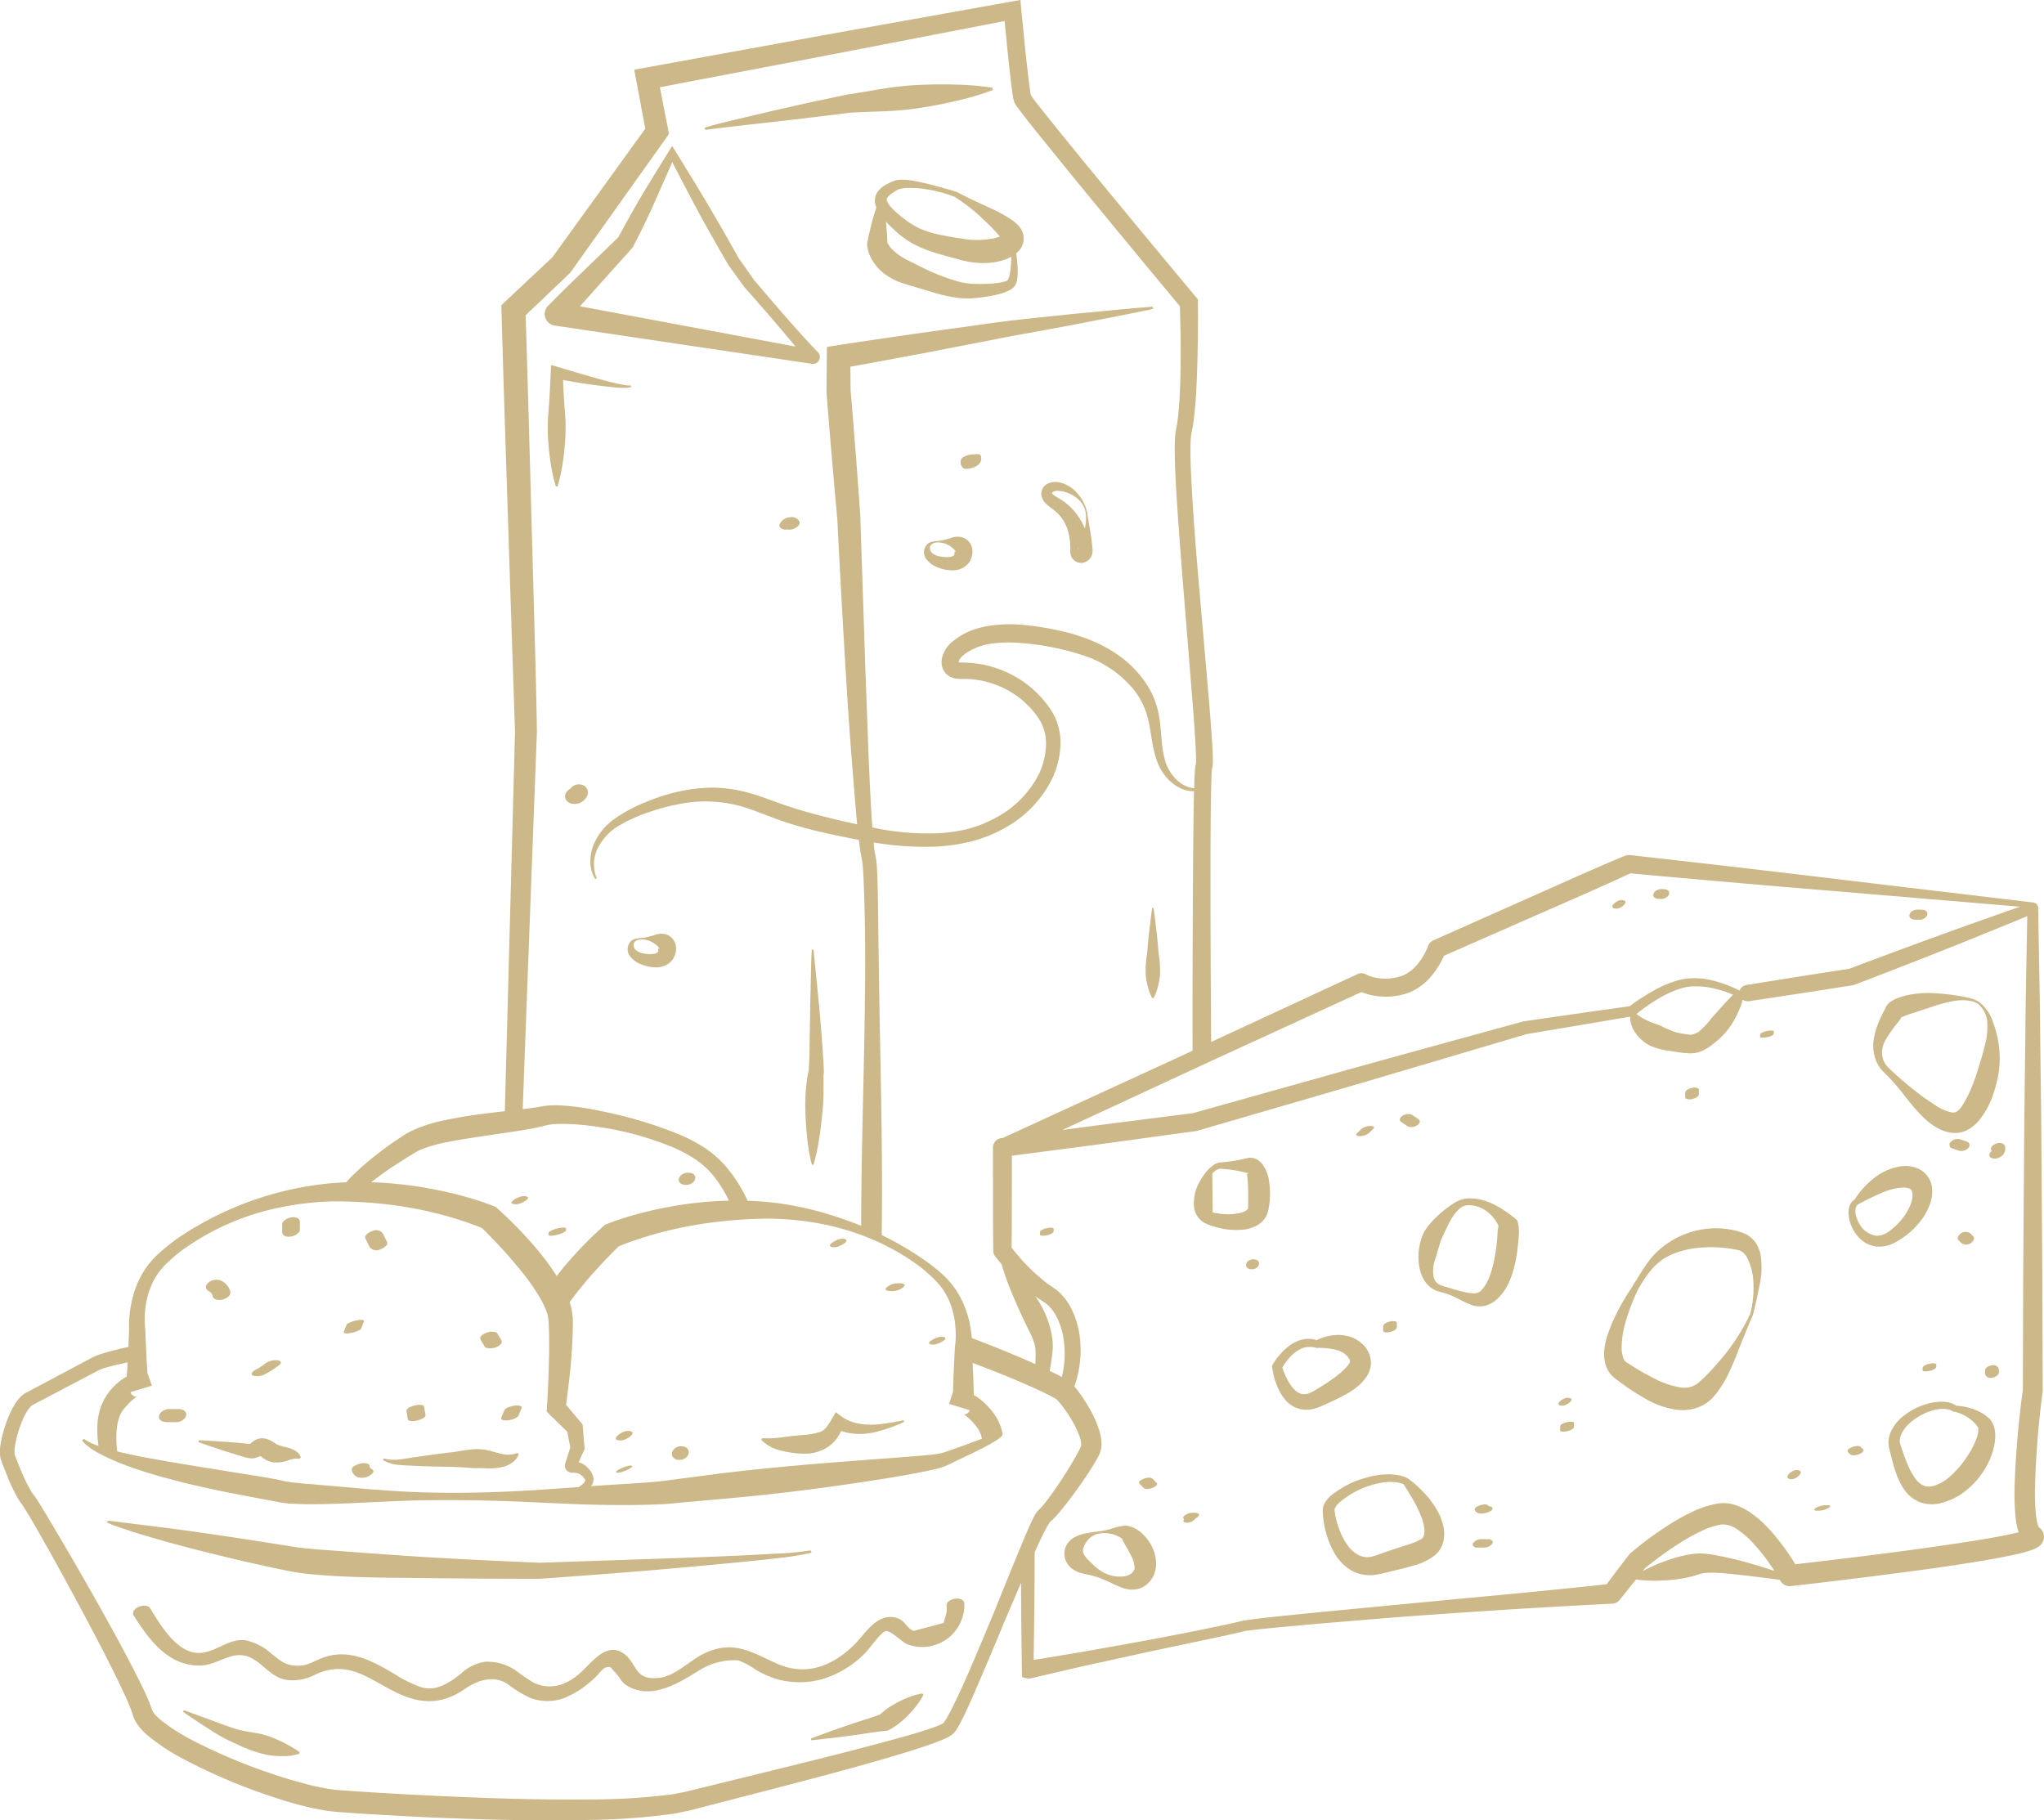 <svg xmlns="http://www.w3.org/2000/svg" width="234.32" height="208.676" viewBox="0 0 234.32 208.676">
  <g id="Gruppe_1585" data-name="Gruppe 1585" transform="translate(-357.886 -2157.077)">
    <path id="Pfad_3319" data-name="Pfad 3319" d="M447.008,2171l4.14-.485,4.112-.512c1.363-.089,2.771-.123,4.155-.176a36.266,36.266,0,0,0,4.135-.409c1.368-.219,2.732-.478,4.09-.808a31.566,31.566,0,0,0,4.056-1.21l-.027-.261a31.5,31.5,0,0,0-4.231-.364c-1.4-.049-2.8-.026-4.2.037a36.584,36.584,0,0,0-4.152.437c-1.378.232-2.734.47-4.131.677l-4.1.868-4.071.913-4.063.96c-1.359.33-2.7.633-4.062,1.052l.083.249C441.463,2171.611,444.252,2171.312,447.008,2171Z" fill="#ccb888"/>
    <path id="Pfad_3320" data-name="Pfad 3320" d="M451.658,2197.466q-1.921-2.009-3.74-4.112c-1.206-1.371-2.391-2.773-3.581-4.165l-1.747-2.481c-1.212-2.146-2.444-4.334-3.74-6.5s-2.609-4.308-3.915-6.4c-1.031,1.679-2.109,3.4-3.177,5.18-1.041,1.731-2.04,3.516-2.986,5.285l-4,3.868c-1.36,1.317-2.725,2.624-4.042,3.984l-.016.01a1.382,1.382,0,0,0-.367.739,1.343,1.343,0,0,0,1.132,1.524l29.44,4.378.053.01a.789.789,0,0,0,.686-1.322Zm-27.289-5.281c.717-.786,1.423-1.583,2.135-2.38l3.793-4.228.032-.037a.8.8,0,0,0,.133-.186c.818-1.573,1.577-3.119,2.3-4.723l2.194-4.967c1.036,2.013,2.056,3.968,3.108,5.918s2.162,3.867,3.294,5.828l.005.01.032.048,1.822,2.518.01,0,.032.043c1.222,1.392,2.449,2.778,3.65,4.191.738.85,1.461,1.716,2.167,2.587Z" fill="#ccb888"/>
    <path id="Pfad_3321" data-name="Pfad 3321" d="M474.851,2183.213a2.558,2.558,0,0,0-.308-.377c-.1-.091-.175-.154-.266-.234a4.678,4.678,0,0,0-.515-.388,15.234,15.234,0,0,0-2.072-1.153l-2.077-.961c-.691-.324-1.328-.643-2.04-1.015-.393-.133-.749-.239-1.115-.334s-.723-.213-1.089-.3c-.728-.2-1.456-.388-2.2-.537a10.018,10.018,0,0,0-1.142-.191,4.676,4.676,0,0,0-1.248-.011,2.63,2.63,0,0,0-.665.208c-.18.079-.366.164-.547.265a3.06,3.06,0,0,0-1.067.877,1.679,1.679,0,0,0-.314.844,2.024,2.024,0,0,0,.117.84.748.748,0,0,0,.048.111c-.17.5-.319,1-.462,1.509l-.324,1.312c-.1.436-.186.877-.271,1.312a.594.594,0,0,0-.006.138l.011.1a2.921,2.921,0,0,0,.053.34l.059.26q.07.24.159.462a4.71,4.71,0,0,0,.441.829,5.672,5.672,0,0,0,1.211,1.3,6.992,6.992,0,0,0,1.445.855c.244.111.505.191.754.287.218.074.447.138.67.207l2.73.818a18.143,18.143,0,0,0,2.911.643,9.569,9.569,0,0,0,1.551.053c.521-.043.973-.1,1.461-.165s.962-.154,1.445-.271a5.727,5.727,0,0,0,1.482-.531,2.034,2.034,0,0,0,.4-.287,1.337,1.337,0,0,0,.3-.483,1.851,1.851,0,0,0,.116-.425,3.364,3.364,0,0,0,.048-.393,10.4,10.4,0,0,0-.026-1.472c-.027-.382-.08-.754-.128-1.131a3.289,3.289,0,0,0,.383-.383,2.178,2.178,0,0,0,.478-1.291A2.084,2.084,0,0,0,474.851,2183.213Zm-15.267-3.427a1.929,1.929,0,0,1,.6-.579c.138-.095.282-.191.436-.281a1.183,1.183,0,0,1,.2-.106.567.567,0,0,1,.176-.069,3.683,3.683,0,0,1,.982-.128,10.273,10.273,0,0,1,1.079.027,15.529,15.529,0,0,1,4.26.988,21.516,21.516,0,0,1,3.469,2.746c.526.51,1.052,1.031,1.5,1.535.075.091.154.176.223.261a1.349,1.349,0,0,1-.175.063,4.726,4.726,0,0,1-.818.208,9.65,9.65,0,0,1-1.9.132,7.567,7.567,0,0,1-.972-.079l-1.094-.16c-.723-.117-1.44-.244-2.13-.4a11.185,11.185,0,0,1-1.96-.611,8.569,8.569,0,0,1-1.743-1.036,12.923,12.923,0,0,1-1.588-1.355,3.108,3.108,0,0,1-.516-.7.853.853,0,0,1-.074-.255A.332.332,0,0,1,459.584,2179.786Zm14.21,7.469a8.992,8.992,0,0,1-.17,1.334,2.353,2.353,0,0,1-.08.3,1.154,1.154,0,0,1-.1.239c-.042.091-.064.064-.079.1a1.467,1.467,0,0,1-.2.09,5.15,5.15,0,0,1-1.211.229c-.436.048-.887.069-1.339.079s-.93,0-1.344-.016a9.777,9.777,0,0,1-1.248-.18,24.235,24.235,0,0,1-5.026-2c-.212-.1-.425-.212-.642-.308l-.532-.271a5.327,5.327,0,0,1-.5-.292c-.165-.09-.313-.2-.462-.3a4.742,4.742,0,0,1-.77-.68,2.561,2.561,0,0,1-.293-.366c-.042-.064-.079-.122-.117-.181l-.037-.079c-.01-.011-.026-.075-.026,0-.011-.372-.032-.739-.053-1.111l-.112-1.349c.383.409.776.776,1.174,1.142a10.15,10.15,0,0,0,1.992,1.419,13.642,13.642,0,0,0,2.231.919c.744.244,1.482.451,2.216.642l1.094.293a10.728,10.728,0,0,0,1.238.244,8.833,8.833,0,0,0,2.565-.027,6.666,6.666,0,0,0,1.339-.366c.165-.075.34-.154.515-.25C473.815,2186.751,473.81,2187.006,473.794,2187.255Z" fill="#ccb888"/>
    <path id="Pfad_3322" data-name="Pfad 3322" d="M468.976,2219.187a1.64,1.64,0,0,0-1.058-.568,2.288,2.288,0,0,0-.887.085,7.687,7.687,0,0,1-1.434.367,6.535,6.535,0,0,0-.7.079,1.355,1.355,0,0,0-.712.314,1.323,1.323,0,0,0-.117,1.7,2.982,2.982,0,0,0,1.371.977,4.474,4.474,0,0,0,1.6.319,2.705,2.705,0,0,0,.977-.17,2.146,2.146,0,0,0,.946-.722,2.248,2.248,0,0,0,.4-1.068A1.815,1.815,0,0,0,468.976,2219.187Zm-1.589,1.159c-.053-.027-.079-.08-.074-.016s-.016.17-.011.223a.206.206,0,0,1-.058.175.641.641,0,0,1-.335.17,3.007,3.007,0,0,1-1.11-.011,1.874,1.874,0,0,1-.972-.35.789.789,0,0,1-.319-.824.7.7,0,0,1,.436-.382,1.511,1.511,0,0,1,.653-.064,2.572,2.572,0,0,1,1.3.478,1.947,1.947,0,0,1,.441.4C467.435,2220.271,467.44,2220.367,467.387,2220.346Z" fill="#ccb888"/>
    <path id="Pfad_3323" data-name="Pfad 3323" d="M435,2264.7a1.626,1.626,0,0,0-1.057-.569,2.248,2.248,0,0,0-.882.085,7.718,7.718,0,0,1-1.435.367,6.628,6.628,0,0,0-.706.074,1.4,1.4,0,0,0-.712.319,1.316,1.316,0,0,0-.111,1.7,2.925,2.925,0,0,0,1.37.977,4.428,4.428,0,0,0,1.594.319,2.664,2.664,0,0,0,.977-.17,2.182,2.182,0,0,0,.951-.722,2.231,2.231,0,0,0,.393-1.068A1.813,1.813,0,0,0,435,2264.7Zm-1.589,1.158c-.053-.027-.074-.08-.069-.016s-.021.17-.016.223a.189.189,0,0,1-.058.175.62.62,0,0,1-.335.17,2.986,2.986,0,0,1-1.11-.011,1.894,1.894,0,0,1-.972-.35.779.779,0,0,1-.314-.824.709.709,0,0,1,.431-.382,1.519,1.519,0,0,1,.653-.064,2.555,2.555,0,0,1,1.3.478,2.015,2.015,0,0,1,.447.4C433.463,2265.781,433.468,2265.877,433.415,2265.856Z" fill="#ccb888"/>
    <path id="Pfad_3324" data-name="Pfad 3324" d="M483.133,2220.043c-.037-.415-.08-.845-.144-1.286-.122-.876-.287-1.737-.419-2.555a4.588,4.588,0,0,0-1-2.353,3.857,3.857,0,0,0-2.263-1.483,2.37,2.37,0,0,0-.8-.01,1.627,1.627,0,0,0-.845.4,1.274,1.274,0,0,0-.393,1.057,1.678,1.678,0,0,0,.436.914,4.2,4.2,0,0,0,.574.5l.271.2.217.165a5.748,5.748,0,0,1,.76.775,4.78,4.78,0,0,1,.877,1.934,6.913,6.913,0,0,1,.154,1.02c.021.17.016.34.026.51v.255a1.844,1.844,0,0,0,.091.733,1.224,1.224,0,0,0,1.136.786,1.313,1.313,0,0,0,.957-.419,1.335,1.335,0,0,0,.34-.7A1.691,1.691,0,0,0,483.133,2220.043Zm-1.626-.192a.359.359,0,0,1-.085.176c-.01.01-.037-.043.053-.154l.038-.037C481.513,2219.841,481.507,2219.846,481.507,2219.851Zm.744-2.183a7.416,7.416,0,0,0-1.546-2.353,6.547,6.547,0,0,0-1.094-.9l-.3-.186-.255-.149a2.5,2.5,0,0,1-.4-.271,1.169,1.169,0,0,1-.159-.164.086.086,0,0,1-.011-.091.914.914,0,0,1,.707-.212,3.83,3.83,0,0,1,2.093.8,2.622,2.622,0,0,1,1.094,2.072A4.8,4.8,0,0,1,482.251,2217.668Z" fill="#ccb888"/>
    <path id="Pfad_3325" data-name="Pfad 3325" d="M592.077,2332.684a1.349,1.349,0,0,0-.112-.186l-.064-.085-.048-.053a1.345,1.345,0,0,0-.233-.2s0,0-.006-.011a1.722,1.722,0,0,1-.148-.4,7.677,7.677,0,0,1-.2-1.212,26.828,26.828,0,0,1-.1-2.714,104.526,104.526,0,0,1,.882-11.188v-.026a1.1,1.1,0,0,0,.01-.128l-.048-13.828-.1-13.828c-.022-4.611-.1-9.222-.149-13.827s-.149-9.222-.223-13.833a.646.646,0,0,0-.032-.2.612.612,0,0,0-.484-.414.006.006,0,0,0,.006-.006l-23.013-2.746c-7.729-.93-15.528-1.838-23.315-2.7a.983.983,0,0,0-.505.08l-.016,0c-1.854.76-3.687,1.572-5.52,2.375L533.164,2260l-10.981,4.887a1.066,1.066,0,0,0-.563.6l-.005.01a7.542,7.542,0,0,1-1.148,2.019,4.639,4.639,0,0,1-1.689,1.365,3.283,3.283,0,0,1-.5.165,4.037,4.037,0,0,1-.563.127,5.1,5.1,0,0,1-1.137.091,5.356,5.356,0,0,1-1.121-.138,5.044,5.044,0,0,1-.537-.154,3.242,3.242,0,0,1-.441-.192l-.042-.021a1.015,1.015,0,0,0-.9-.026l-16.808,7.793c-.053-7.671-.09-15.337-.069-22.992.021-2.571.021-5.169.117-7.692l.032-.451.015-.176v-.01l.006-.006a1.222,1.222,0,0,0,.048-.186,4.849,4.849,0,0,0,.047-.648l-.005-.515c-.016-.675-.053-1.323-.1-1.971-.085-1.3-.185-2.587-.286-3.873l-1.334-15.421c-.218-2.566-.425-5.132-.579-7.7-.08-1.281-.154-2.566-.207-3.841s-.09-2.571-.016-3.767c.011-.143.027-.281.048-.409l.08-.425c.074-.345.132-.685.175-1.014.1-.67.159-1.323.212-1.976.112-1.313.165-2.614.208-3.91.063-1.961.1-3.91.1-5.865,0-.637,0-1.28-.01-1.923l-.011-.361-.234-.282q-6.455-7.745-12.861-15.538l-3.177-3.91-1.572-1.96-.765-.983-.361-.489-.16-.223-.01-.016-.011-.053-.021-.133-.048-.281-.085-.606-.154-1.238-.281-2.5-.5-5.01-.1-1.1-1.105.2-20.968,3.751-20.962,3.819-1.232.223.233,1.238,1.031,5.53-10.646,14.736-5.408,5.079v.005l-.446.42.021.616c.292,10.725.67,21.451,1.01,32.176l.536,16.091-.86,32.192-.218,8.048-.085,3.267c-1.041.112-2.093.245-3.15.383-1.254.17-2.508.393-3.777.659a16.41,16.41,0,0,0-3.857,1.253l-.5.271c-.155.091-.271.176-.415.266l-.8.531c-.531.356-1.052.733-1.561,1.121a35.06,35.06,0,0,0-2.975,2.476,16.143,16.143,0,0,0-1.148,1.189c-.515.022-1.025.054-1.535.091a37.387,37.387,0,0,0-17.451,6.1,21.471,21.471,0,0,0-2.475,1.945,9.476,9.476,0,0,0-2.035,2.549,11.1,11.1,0,0,0-1.115,3.071,12.743,12.743,0,0,0-.282,3.177c-.027.648-.053,1.3-.085,1.944a33.22,33.22,0,0,0-3.4.892l-.648.266-.521.282-1.046.557-2.1,1.121-4.2,2.231c-.122.091-.244.186-.361.287a2.483,2.483,0,0,0-.261.282,4.39,4.39,0,0,0-.419.563,9.026,9.026,0,0,0-.611,1.137,14.567,14.567,0,0,0-.834,2.358,11.583,11.583,0,0,0-.255,1.243,4.577,4.577,0,0,0-.016,1.461,4.826,4.826,0,0,0,.228.691l.213.552.446,1.111a19.255,19.255,0,0,0,1.068,2.231c.106.186.228.372.356.563l.2.271.133.2c.186.271.4.642.6.956.8,1.339,1.567,2.709,2.337,4.08q2.295,4.111,4.505,8.271c1.461,2.768,2.922,5.562,4.213,8.367.17.356.308.7.457,1.046l.212.521.16.473.09.27c.053.155.111.3.175.452a3.947,3.947,0,0,0,.436.691l.228.292.239.255a5.947,5.947,0,0,0,.489.473,22.738,22.738,0,0,0,4.149,2.757,65.664,65.664,0,0,0,8.8,3.867c1.509.531,3.034,1.036,4.6,1.44.786.207,1.577.387,2.395.536.4.08.824.144,1.244.191.446.053.839.08,1.232.107,3.155.228,6.3.4,9.45.557,6.306.277,12.617.452,18.955.314a76.856,76.856,0,0,0,9.562-.707c.4-.058.812-.164,1.221-.244s.819-.165,1.185-.271l2.284-.595,4.569-1.179c6.093-1.589,12.192-3.135,18.242-5.015.76-.244,1.514-.494,2.274-.765.377-.143.76-.287,1.147-.452.2-.09.388-.17.6-.286.058-.032.1-.054.164-.091l.2-.133a1.938,1.938,0,0,0,.35-.345,5.489,5.489,0,0,0,.394-.59c.111-.185.212-.371.3-.552.192-.367.367-.728.537-1.089.345-.722.664-1.445.983-2.173,1.259-2.9,2.475-5.806,3.681-8.712.574-1.323,1.137-2.656,1.705-3.979q.024,5.4.112,10.779a1.717,1.717,0,0,0,1.11.154l.266-.064.51-.122,1.03-.244,2.061-.478q2.057-.487,4.128-.93c2.752-.595,5.5-1.222,8.266-1.79l4.138-.877,2.072-.441,1.041-.234c.319-.063.8-.217.994-.233,1.338-.192,2.767-.319,4.159-.452l4.2-.382,8.42-.7c2.81-.217,5.62-.409,8.431-.6,5.62-.388,11.251-.712,16.882-1a1.069,1.069,0,0,0,.765-.388l.042-.048c.632-.775,1.254-1.556,1.876-2.337a13.479,13.479,0,0,0,2.294.143,19.107,19.107,0,0,0,2.476-.175,13.363,13.363,0,0,0,2.4-.542,3.956,3.956,0,0,1,.441-.122,4.107,4.107,0,0,1,.505-.058,9.266,9.266,0,0,1,1.158-.006c.786.037,1.6.128,2.4.213s1.625.18,2.438.287c.792.09,1.578.2,2.364.3.021.038.043.069.064.107l.016.021a1.2,1.2,0,0,0,1.184.595c3.778-.425,7.539-.882,11.31-1.371s7.533-.993,11.3-1.647c.946-.164,1.886-.34,2.843-.547.472-.1.95-.212,1.444-.35.25-.069.5-.144.776-.245a2.993,2.993,0,0,0,.462-.2,2.383,2.383,0,0,0,.346-.217,1.446,1.446,0,0,0,.122-.107,1.562,1.562,0,0,0,.148-.175,1.546,1.546,0,0,0,.176-.3,1.321,1.321,0,0,0,.063-.223,1.034,1.034,0,0,0,.027-.287A1.325,1.325,0,0,0,592.077,2332.684ZM496.743,2278.7l17.212-7.9c.09.037.18.069.276.106a7.773,7.773,0,0,0,.754.223,7.293,7.293,0,0,0,1.546.2,7.5,7.5,0,0,0,1.541-.112,6.968,6.968,0,0,0,.749-.165,4.956,4.956,0,0,0,.775-.265,6.634,6.634,0,0,0,2.492-1.955,9.48,9.48,0,0,0,.85-1.249,8.832,8.832,0,0,0,.478-.94l10.619-4.664,5.5-2.412c1.753-.781,3.506-1.556,5.238-2.374,7.416.68,14.827,1.328,22.3,1.944l22.391,1.881c-1.344.462-2.677.934-4.016,1.413q-2.622.924-5.238,1.875-5.187,1.889-10.343,3.835c-2.1.319-4.2.638-6.3.978l-3.2.51-1.6.26c-.51.122-1.068-.032-1.482.749a12.983,12.983,0,0,0-3.028-1.147,8.31,8.31,0,0,0-3.538-.154,12.19,12.19,0,0,0-3.257,1.3,22.477,22.477,0,0,0-2.746,1.79q-6.072.845-12.144,1.732c-.021,0-.053.01-.074.016l-.016.005-9.488,2.6-9.488,2.619-16.723,4.685-2.151.606h-.027l-10.927,1.392-4.016.536,14.215-6.592.723-.335Zm59.821-7.586c-.887.872-1.668,1.78-2.433,2.641a11.9,11.9,0,0,1-1.232,1.365,2.055,2.055,0,0,1-1.174.574.823.823,0,0,1-.181-.011l-.228-.027c-.154-.016-.314-.042-.473-.069a7.835,7.835,0,0,1-.925-.2,14.1,14.1,0,0,1-1.684-.723c-.531-.223-1.078-.377-1.577-.626a5.71,5.71,0,0,1-1.169-.723,21.975,21.975,0,0,1,2.513-1.753,11.339,11.339,0,0,1,2.932-1.275,5.74,5.74,0,0,1,1.546-.138,9.107,9.107,0,0,1,1.594.175A12.47,12.47,0,0,1,556.564,2271.109Zm-84.837,23.422c0,1.971,0,3.947.027,5.918v.037a.976.976,0,0,0,.207.595c.244.314.494.616.749.909a24.968,24.968,0,0,0,.94,2.73c.351.882.723,1.743,1.1,2.582s.775,1.647,1.152,2.433a4.606,4.606,0,0,1,.271.584,3.557,3.557,0,0,1,.224.579l.1.282a2.484,2.484,0,0,1,.053.265c.011.091.037.165.043.271l.01.324c.011.457,0,.93-.031,1.408-1.275-.574-2.556-1.115-3.841-1.636-1.142-.468-2.284-.914-3.437-1.344-.011-.138-.027-.282-.043-.425a14.42,14.42,0,0,0-.276-1.6,11.433,11.433,0,0,0-1.2-3.017,9.743,9.743,0,0,0-2.066-2.46,22.029,22.029,0,0,0-2.486-1.875,36.756,36.756,0,0,0-4.261-2.439c.149-10.64-.217-21.275-.345-31.921-.048-2.709-.053-5.418-.122-8.138-.016-.686-.043-1.365-.08-2.061a8.32,8.32,0,0,0-.133-1.158l-.159-.9c-.032-.27-.058-.547-.085-.823v0a35.424,35.424,0,0,0,7.283.467,21.505,21.505,0,0,0,3.889-.584,15.385,15.385,0,0,0,3.7-1.461,13.065,13.065,0,0,0,5.557-5.663,9.868,9.868,0,0,0,.988-3.984,6.832,6.832,0,0,0-1.153-4.059,12.081,12.081,0,0,0-6.46-4.781,11.111,11.111,0,0,0-2-.446c-.34-.053-.68-.08-1.025-.1s-.728-.01-.919-.026a.633.633,0,0,1-.128-.022.408.408,0,0,0,.016-.074,1.527,1.527,0,0,1,.26-.473,1.281,1.281,0,0,1,.2-.207c.075-.064.2-.154.3-.234a6.948,6.948,0,0,1,3.06-1.158,15.051,15.051,0,0,1,3.527-.042,29.852,29.852,0,0,1,7.135,1.466,12.355,12.355,0,0,1,5.71,4.016,8.505,8.505,0,0,1,1.5,3.14c.286,1.158.409,2.427.7,3.707a8.846,8.846,0,0,0,.643,1.892,5.9,5.9,0,0,0,1.221,1.609,4.509,4.509,0,0,0,1.727,1.01,2.78,2.78,0,0,0,1,.116c-.053,1.929-.069,3.841-.09,5.764q-.1,12.009-.08,24l-1.546.717-20.213,9.286-.186.026a1.08,1.08,0,0,0-.94,1.073Zm6.848,16.76c-.005-.148,0-.308-.016-.446l-.058-.414a6.183,6.183,0,0,0-.149-.8c-.059-.26-.122-.515-.2-.76a10.747,10.747,0,0,0-1.264-2.725c-.106-.17-.218-.34-.335-.5.1.085.2.154.3.229.122.085.25.159.377.244l.335.218a3.722,3.722,0,0,1,.5.393,4.8,4.8,0,0,1,.828,1.073,7.953,7.953,0,0,1,.919,2.763,10.9,10.9,0,0,1-.207,4.366c-.106-.064-.212-.122-.319-.175-.356-.186-.712-.367-1.067-.537.127-.685.233-1.381.313-2.1l.037-.388A4.1,4.1,0,0,0,478.575,2311.291Zm-52.836,14.694a2.649,2.649,0,0,0-.977-1.057,2.563,2.563,0,0,0-.542-.239l.143-.314.277-.616.191-.419.074-.155-.021-.254-.059-.728-.132-1.589-.016-.244-.223-.26c-.564-.664-1.116-1.339-1.679-2,.159-1.131.3-2.263.42-3.394.085-.786.159-1.573.212-2.364l.032-.446c.058-.893.1-1.8.117-2.7v-.8a4.123,4.123,0,0,0-.032-.468l-.064-.5a5.3,5.3,0,0,0-.228-.925l-.048-.154c.127-.18.266-.366.4-.547.419-.558.866-1.11,1.317-1.657,1.222-1.451,2.561-2.88,3.9-4.2.759-.324,1.625-.632,2.459-.9.93-.3,1.87-.585,2.826-.813a46.65,46.65,0,0,1,5.807-1.079c.8-.095,1.6-.175,2.406-.233.7-.059,1.4-.1,2.1-.122.473-.022.941-.032,1.413-.038a34.044,34.044,0,0,1,5.9.537,29.046,29.046,0,0,1,4.882,1.333c.8.292,1.578.616,2.338.983a25.769,25.769,0,0,1,3.777,2.194,16.281,16.281,0,0,1,2.268,1.9,7.484,7.484,0,0,1,1.647,2.311,9.241,9.241,0,0,1,.744,2.714c.042.356.069.712.079,1.068.006.117.006.228.006.345a9.805,9.805,0,0,1-.1,1.355v.01l-.005.1-.048.935-.08,1.674c-.042.8-.064,1.6-.085,2.406l-.409,1.249c-.01.031-.021.069-.042.127l2.364.712a.726.726,0,0,1-.038.106l-.021.048a.448.448,0,0,1-.053.08.531.531,0,0,1-.191.159.55.55,0,0,1-.377.09c-.085-.032.1.059.233.16a6.706,6.706,0,0,1,1.031,1.009,6.138,6.138,0,0,1,.393.51c.1.175.186.372.276.568a5.216,5.216,0,0,1,.154.548c-1.28.478-2.55.956-3.819,1.386a6.787,6.787,0,0,1-1.493.388c-.515.058-1.062.127-1.615.17l-3.331.26c-.626.048-1.259.09-1.885.144-.51.031-1.02.069-1.53.111-3.321.25-6.641.515-9.961.834-1.859.181-3.713.377-5.572.6-.367.043-.739.085-1.1.133l-3.283.431-3.342.435c-2.167.2-4.414.314-6.635.462l-1.259.085a1.171,1.171,0,0,0,.271-.552A1.34,1.34,0,0,0,425.739,2325.985Zm-7.819-44.756.3-8.053.606-16.107.611-16.112c-.085-5.371-.25-10.741-.393-16.117-.3-10.54-.563-21.085-.9-31.629l5.02-4.787.1-.095.069-.1,10.922-15.348.319-.451-.1-.531-.94-4.829,19.687-3.751,19.831-3.835.388,3.915.276,2.523.154,1.265.09.648.059.335.026.18.059.229.031.116a1.176,1.176,0,0,0,.112.255c.048.075.09.149.122.2l.207.292.394.526.78,1.009,1.583,1.977,3.183,3.925q6.287,7.682,12.627,15.294c.079,2.439.122,4.893.079,7.326-.026,1.275-.063,2.555-.154,3.814-.042.632-.09,1.264-.175,1.87-.037.313-.085.606-.143.892l-.1.526c-.027.192-.042.372-.053.553-.08,1.376-.027,2.661.021,3.968s.133,2.593.218,3.883c.17,2.582.367,5.153.568,7.73l1.243,15.421c.1,1.28.192,2.566.266,3.841.037.637.069,1.275.08,1.891l.005.452c-.005.106-.016.265-.021.308v.01c-.016.038-.021.08-.027.091l-.016.063-.021.112c-.016.122-.021.207-.032.3l-.037.515c-.027.569-.048,1.132-.058,1.689a2.475,2.475,0,0,1-.872-.207,3.922,3.922,0,0,1-1.418-1.046,5.2,5.2,0,0,1-.914-1.5,9.655,9.655,0,0,1-.414-1.737c-.17-1.212-.186-2.476-.414-3.793a9.584,9.584,0,0,0-1.509-3.761,12.4,12.4,0,0,0-2.784-2.938,15.981,15.981,0,0,0-3.5-1.966,22.076,22.076,0,0,0-3.782-1.147,33.328,33.328,0,0,0-3.862-.611,16.081,16.081,0,0,0-4.032.09,10.545,10.545,0,0,0-2.034.531,8.016,8.016,0,0,0-1.892,1.058c-.148.116-.276.207-.435.35a3.771,3.771,0,0,0-.446.489,3.349,3.349,0,0,0-.585,1.206,2.217,2.217,0,0,0-.048.829,1.826,1.826,0,0,0,1.169,1.466,2.4,2.4,0,0,0,.744.154c.435.016.68,0,.972.01s.579.027.866.069a9.459,9.459,0,0,1,1.7.351,10.256,10.256,0,0,1,5.567,3.963,5.223,5.223,0,0,1,.935,3.108,8.308,8.308,0,0,1-.775,3.33,11.543,11.543,0,0,1-4.861,5.021,14.053,14.053,0,0,1-3.325,1.349,17.884,17.884,0,0,1-3.6.505,30.442,30.442,0,0,1-7.347-.67c-.037-.489-.069-.972-.1-1.461-.324-5.386-.467-10.8-.685-16.207l-.537-16.229-.032-1.015c-.01-.324-.016-.717-.042-1.041l-.144-2.029-.3-4.059c-.213-2.688-.415-5.371-.654-8.059l-.026-2.72c2.613-.467,5.222-.966,7.83-1.445l8.956-1.731c1.488-.314,2.986-.563,4.479-.834l4.483-.834c2.986-.59,5.976-1.142,8.951-1.78l-.037-.26c-3.033.233-6.061.552-9.1.834-3.027.324-6.061.6-9.073,1.009l-9.041,1.259c-3.007.446-6.019.866-9.026,1.339l-1.11.175-.011,1.148-.037,3.9-.005.042.005.069c.2,2.694.436,5.387.664,8.08l.351,4.038.186,2.018c.042.356.047.638.069.988l.048,1.015c.281,5.413.573,10.821.908,16.234.313,5.413.733,10.816,1.2,16.229.032.324.064.648.091.967-1.87-.4-3.746-.85-5.568-1.36-1.2-.329-2.374-.706-3.543-1.126s-2.38-.887-3.665-1.217a15.4,15.4,0,0,0-3.963-.5,18.467,18.467,0,0,0-3.916.489,22.558,22.558,0,0,0-3.7,1.216,16.973,16.973,0,0,0-3.437,1.854,6.818,6.818,0,0,0-2.47,3.092,5.188,5.188,0,0,0-.324,1.955,3.824,3.824,0,0,0,.557,1.87l.17-.1a4.143,4.143,0,0,1,.149-3.5,6.321,6.321,0,0,1,2.444-2.544,17.194,17.194,0,0,1,3.341-1.509,24.132,24.132,0,0,1,3.559-.951,15.259,15.259,0,0,1,7.135.282c1.152.345,2.3.807,3.495,1.259s2.444.85,3.682,1.19,2.486.616,3.734.882c.834.175,1.668.339,2.513.5v.005c.053.446.111.887.17,1.334l.212,1.094c.032.175.064.542.091.855.042.659.079,1.328.1,2,.1,2.688.144,5.4.149,8.1.011,10.279-.446,20.569-.457,30.859a41.459,41.459,0,0,0-4.584-1.572,36,36,0,0,0-6.109-1.159c-.77-.069-1.546-.122-2.322-.143a17.372,17.372,0,0,0-1.976-3.294,12.383,12.383,0,0,0-2.927-2.762,19.2,19.2,0,0,0-3.5-1.774,49.065,49.065,0,0,0-7.331-2.226c-1.248-.271-2.5-.537-3.787-.7-.643-.075-1.286-.154-1.96-.176a9.433,9.433,0,0,0-2.147.112c-.685.133-1.413.228-2.156.319Zm-14.928,9.53,1.546-.993.781-.478c.127-.074.265-.165.388-.228l.329-.16a15.635,15.635,0,0,1,3.315-.935c1.184-.244,2.4-.419,3.623-.611l2.773-.409.935-.138c.356-.058.712-.111,1.073-.17.887-.149,1.79-.313,2.73-.558a7.093,7.093,0,0,1,1.594-.164c.584-.022,1.185.016,1.785.048,1.211.085,2.428.249,3.639.456a35.752,35.752,0,0,1,7.065,1.992,16.032,16.032,0,0,1,3.172,1.653,9.825,9.825,0,0,1,2.427,2.449,14.635,14.635,0,0,1,1.281,2.2c-.585.011-1.175.032-1.764.074a44.186,44.186,0,0,0-6.184.85c-1.02.208-2.034.468-3.044.744-1.02.3-1.981.606-3.038,1.025l-.2.08-.191.181a47.038,47.038,0,0,0-4.42,4.552c-.3.372-.6.744-.9,1.127a29.734,29.734,0,0,0-2.369-3.188c-.547-.648-1.105-1.264-1.679-1.87-.6-.632-1.211-1.243-1.848-1.843-.293-.282-.59-.558-.893-.834l-.191-.175-.2-.08a30.29,30.29,0,0,0-3.033-1.02c-1.009-.282-2.019-.547-3.044-.754a45.8,45.8,0,0,0-6.173-.888q-.916-.063-1.832-.095C401.255,2291.955,402.116,2291.339,402.992,2290.759Zm-29.626,26.556c.132-.1.318-.17.217-.143a.608.608,0,0,1-.409-.09.576.576,0,0,1-.2-.176.378.378,0,0,1-.059-.085l-.021-.053a.51.51,0,0,1-.042-.111l2.443-.733-.042-.128v0c-.144-.43-.3-.866-.462-1.291-.038-.553-.069-1.1-.1-1.652-.032-.59-.059-1.179-.085-1.769-.022-.51-.043-1.025-.064-1.535v-.091l-.005-.016a9.263,9.263,0,0,1-.059-1.36,11.354,11.354,0,0,1,.122-1.407,9.56,9.56,0,0,1,.829-2.667,7.808,7.808,0,0,1,1.679-2.215,16.612,16.612,0,0,1,2.279-1.838,28.884,28.884,0,0,1,10.89-4.521,32.841,32.841,0,0,1,5.833-.638h.032c.653-.005,1.3.006,1.954.027q1.984.064,3.953.287a44.691,44.691,0,0,1,5.811,1.041c.957.229,1.9.515,2.832.808.834.27,1.7.579,2.465.908.913.9,1.827,1.843,2.7,2.815.409.463.813.93,1.206,1.4.186.223.367.446.547.669a24.131,24.131,0,0,1,2.184,3.108c.032.058.063.111.1.17.144.255.271.51.388.77l.144.3.1.293a2.8,2.8,0,0,1,.165.557l.042.261a1.265,1.265,0,0,1,.043.3l.005.1.027.643c.032.711.037,1.423.032,2.146,0,.287,0,.573-.006.86-.01.622-.026,1.249-.047,1.875-.043,1.4-.107,2.811-.2,4.2l-.038.537.314.318c.159.165.324.324.489.479.526.525,1.051,1.035,1.577,1.545l.128.712.207,1.089-.149.457-.133.42-.18.563-.09.281-.022.069-.01.043a.7.7,0,0,0-.032.154,1.419,1.419,0,0,0-.011.159.927.927,0,0,0,.085.3.663.663,0,0,0,.165.218,1.093,1.093,0,0,0,.207.138,1.246,1.246,0,0,0,.218.064l.117.016c.079.005.117.005.175.01.085,0,.165.006.234.011a1.259,1.259,0,0,1,.382.085,1.57,1.57,0,0,1,.654.547.385.385,0,0,1,.106.2.425.425,0,0,1-.117.271,2.494,2.494,0,0,1-.653.531l-4,.276c-.472.032-.945.064-1.418.091h-.005c-.006,0-.006,0-.011,0-.844.048-1.689.1-2.534.133-3.15.143-6.305.191-9.456.111-4.473-.111-8.956-.6-13.381-.961-.558-.032-1.094-.1-1.636-.149l-.4-.037-.329-.058-.33-.043c-.1-.011-.292-.069-.43-.1-1.153-.255-2.242-.43-3.352-.605l-6.614-1.063-3.288-.547c-1.1-.2-2.189-.393-3.273-.6-.812-.17-1.62-.34-2.422-.537a11.241,11.241,0,0,1-.048-2.7,5.631,5.631,0,0,1,.335-1.391,4.331,4.331,0,0,1,.3-.563,4.618,4.618,0,0,1,.415-.5A6.987,6.987,0,0,1,373.366,2317.315Zm102.043,15.847c-.16.382-.324.765-.478,1.147-1.063,2.54-2.083,5.074-3.1,7.608-1.216,2.9-2.406,5.811-3.7,8.664-.33.706-.659,1.413-1,2.1-.176.346-.346.691-.532,1.02a6.688,6.688,0,0,1-.536.861c-.027.016-.027.053-.069.069a.12.12,0,0,0-.048.032l-.1.048c-.127.069-.3.138-.462.207-.34.133-.7.26-1.063.382-.727.245-1.471.468-2.22.686-6.014,1.694-12.139,3.171-18.242,4.68l-4.585,1.121-2.3.568c-.388.106-.749.17-1.11.239s-.722.154-1.1.2a75.064,75.064,0,0,1-9.259.563c-6.247.059-12.526-.159-18.789-.473q-4.7-.222-9.392-.557c-.394-.027-.787-.054-1.121-.091-.356-.048-.723-.1-1.089-.17-.733-.133-1.472-.3-2.21-.5-1.477-.383-2.954-.839-4.409-1.344a63.117,63.117,0,0,1-8.505-3.628,21.777,21.777,0,0,1-3.74-2.4,4.6,4.6,0,0,1-.372-.34l-.17-.17-.133-.165a2.889,2.889,0,0,1-.207-.3.573.573,0,0,0-.037-.1c-.011,0-.032-.075-.048-.123l-.058-.159-.229-.643-.249-.568c-.165-.372-.33-.749-.51-1.1-1.4-2.879-2.912-5.642-4.447-8.4s-3.1-5.488-4.7-8.213c-.8-1.354-1.6-2.714-2.428-4.069-.217-.351-.4-.664-.658-1.041l-.2-.287-.154-.2c-.1-.138-.186-.281-.276-.435a17.777,17.777,0,0,1-.988-2.014l-.441-1.073-.218-.547c-.064-.159-.159-.393-.159-.42a3.427,3.427,0,0,1,.021-.892c.053-.351.122-.712.212-1.068a13.358,13.358,0,0,1,.712-2.093,7.707,7.707,0,0,1,.489-.946c.1-.127.186-.286.282-.387.047-.048.1-.123.138-.154a.392.392,0,0,0,.09-.091l4.149-2.183,2.072-1.089,1.036-.547.52-.266.452-.175c.876-.271,1.822-.484,2.778-.68-.032.5-.058,1-.1,1.5l0,.085,0,.032a5.45,5.45,0,0,0-.568.356,6.671,6.671,0,0,0-2.481,3.346,7.841,7.841,0,0,0-.324,2.014,12.551,12.551,0,0,0,.133,2.242c-.08-.027-.159-.059-.239-.091a5.718,5.718,0,0,1-1.445-.728l-.2.2a5.405,5.405,0,0,0,1.344,1.121c.149.1.3.181.447.271.005,0,.01,0,.015,0s.011.005.016.011c.075.042.149.085.224.122.27.143.541.282.818.414.451.208.9.409,1.365.59v.005q.9.359,1.817.67,1.609.557,3.245,1c1.1.3,2.184.595,3.283.845s2.2.5,3.3.733l3.3.638,3.256.616c.133.021.212.053.388.074l.5.069c.165.021.34.043.505.053l.43.016c.574.022,1.158.048,1.716.048,4.526.011,9-.4,13.488-.451,3.113-.048,6.226,0,9.344.106.367.016.739.026,1.111.042,1,.037,1.992.085,2.99.133,2.242.1,4.484.213,6.736.244,2.253.048,4.484.032,6.784-.069,1.227-.069,2.268-.2,3.395-.292l3.336-.3c1.153-.095,2.3-.207,3.447-.324q1.619-.159,3.236-.345l1.492-.175c1.727-.213,3.459-.431,5.18-.68q1.514-.207,3.028-.436c.457-.069.919-.138,1.376-.212.749-.112,1.5-.239,2.252-.367,1.116-.18,2.221-.388,3.336-.611.553-.111,1.11-.233,1.695-.382a8.365,8.365,0,0,0,1.684-.686c1.163-.584,5.721-2.587,5.652-3.235l-.069-.324c-.043-.17-.09-.34-.144-.51a7.019,7.019,0,0,0-.456-1,7.335,7.335,0,0,0-.633-.892,8.652,8.652,0,0,0-1.46-1.408,4.468,4.468,0,0,0-.548-.335l.006-.021-.006-.143c-.026-.866-.042-1.737-.09-2.6l-.042-.919c.791.292,1.577.595,2.358.9,1.45.574,2.89,1.168,4.3,1.8.1.042.2.085.3.132.446.2.887.4,1.317.611.154.08.3.154.452.229.175.085.324.17.472.255l.064.032.16.09a.212.212,0,0,1,.074.048l.048.032c.053.005.17.132.276.249s.223.255.335.4c.09.117.186.239.271.361a14.247,14.247,0,0,1,.887,1.317,11.024,11.024,0,0,1,.935,1.945c.01.026.016.047.026.074a3.13,3.13,0,0,1,.176.823.912.912,0,0,0-.006.128c.006.048-.016.042-.01.069.021,0-.032.1-.059.165s-.064.143-.106.228c-.319.638-.712,1.312-1.105,1.966-.807,1.312-1.668,2.613-2.582,3.824-.228.3-.462.6-.69.85a1.3,1.3,0,0,1-.165.176l-.207.207a2.242,2.242,0,0,0-.218.255l-.1.159c-.042.069-.08.133-.117.2a1.184,1.184,0,0,0-.058.111C476.03,2331.706,475.727,2332.424,475.409,2333.162Zm84.412,3.517c-.8-.245-1.594-.473-2.4-.691-.812-.2-1.625-.4-2.47-.552-.207-.048-.419-.085-.637-.117s-.425-.085-.664-.1a6,6,0,0,0-.723-.064,6.376,6.376,0,0,0-.781.032,13.9,13.9,0,0,0-2.422.526,20.284,20.284,0,0,0-2.343.887c-.4.181-.8.372-1.19.584.085-.106.17-.212.255-.324a42.5,42.5,0,0,1,4.255-3.06,22.115,22.115,0,0,1,2.3-1.248,8.092,8.092,0,0,1,2.268-.722,2.885,2.885,0,0,1,1.8.584,9.814,9.814,0,0,1,1.848,1.62,22.471,22.471,0,0,1,2.391,3.129C560.814,2337,560.315,2336.838,559.821,2336.679Zm30.253-61.686c-.048,4.6-.122,9.216-.149,13.827l-.1,13.828-.042,13.759c.005-.027.005-.053.01-.08l-.01.149v-.069a106.4,106.4,0,0,0-.957,11.384,28.109,28.109,0,0,0,.1,2.97,10.14,10.14,0,0,0,.26,1.588c.032.122.069.244.112.377-.377.1-.765.186-1.153.266-.9.191-1.827.356-2.752.51-3.7.616-7.453,1.131-11.2,1.62q-5.244.678-10.5,1.27a25.169,25.169,0,0,0-2.986-4.011,12.524,12.524,0,0,0-2.31-2.013,6.785,6.785,0,0,0-1.525-.744,4.324,4.324,0,0,0-1.881-.213,10.521,10.521,0,0,0-3,.925,22.8,22.8,0,0,0-2.566,1.4,38.9,38.9,0,0,0-4.611,3.384.8.8,0,0,0-.159.17l-.006,0q-1.307,1.682-2.581,3.4-8.152.869-16.314,1.609l-16.835,1.61-4.212.425c-1.414.159-2.789.287-4.24.515-.5.1-.69.175-1.062.245l-1.025.228-2.062.43c-1.381.287-2.762.558-4.143.824-2.762.547-5.541,1.025-8.314,1.524q-2.079.383-4.17.717l-2.082.346-1.047.164-.18.027c.063-4.133.111-8.239.116-12.351.17-.372.34-.749.516-1.121.334-.7.68-1.413,1.036-2.029a2.171,2.171,0,0,1,.127-.2l.048-.069.011-.016.047-.043.144-.127c.106-.09.17-.165.25-.244.318-.319.579-.627.844-.946,1.031-1.259,1.966-2.545,2.863-3.878.452-.675.888-1.339,1.3-2.093.053-.09.106-.2.154-.3a2.541,2.541,0,0,0,.165-.378,3.219,3.219,0,0,0,.127-.51c.016-.148.027-.3.032-.456a5.453,5.453,0,0,0-.244-1.493c-.048-.149-.1-.3-.149-.441a12.592,12.592,0,0,0-.893-1.955c-.005,0-.005-.016-.01-.021a18.316,18.316,0,0,0-1.365-2.109c-.123-.17-.271-.346-.415-.516a.315.315,0,0,0-.037-.042,12.427,12.427,0,0,0,.616-5.716,9.865,9.865,0,0,0-1.089-3.442,6.537,6.537,0,0,0-1.147-1.53,4.864,4.864,0,0,0-.77-.627l-.654-.446a22.083,22.083,0,0,1-4.154-4.165c.027-1.849.027-3.708.027-5.557l.005-2.194.005-2.778.754-.1,9.329-1.217,10.646-1.46.366-.048h.016a.562.562,0,0,0,.133-.032l1.679-.489,17.217-5.015,9.439-2.789,9.387-2.783c-.016,0-.026,0-.042,0l.09-.021-.048.016q5.952-.988,11.9-2.008a3.3,3.3,0,0,0,.573,1.806,4.561,4.561,0,0,0,1.87,1.594,8.771,8.771,0,0,0,2.242.547c.367.058.733.122,1.1.17.186.021.366.048.557.058h.032l.25.022a2.181,2.181,0,0,0,.335.01,3.159,3.159,0,0,0,1.466-.361c.117-.059.223-.117.329-.181a5.961,5.961,0,0,0,.733-.5,10.121,10.121,0,0,0,1.647-1.578,9.977,9.977,0,0,0,1.142-1.854,9.318,9.318,0,0,0,.638-1.673c.515.34.94.095,1.4.069l1.6-.245,3.2-.483c2.141-.319,4.271-.664,6.407-1h.01a1.277,1.277,0,0,0,.186-.048q5.2-1.983,10.365-4.037,2.589-1.02,5.158-2.077c.924-.372,1.843-.744,2.767-1.126.4-.165.808-.33,1.212-.505a3.349,3.349,0,0,0,.313-.127C590.212,2266.392,590.116,2270.7,590.074,2274.993Z" fill="#ccb888"/>
    <path id="Pfad_3326" data-name="Pfad 3326" d="M531.952,2297.554l-.116-.558-.064-.058c-.26-.239-.457-.383-.68-.558s-.436-.324-.664-.473a10.55,10.55,0,0,0-1.371-.8,7.036,7.036,0,0,0-1.487-.521,5.727,5.727,0,0,0-1.562-.117,3.356,3.356,0,0,0-1.541.606,11.837,11.837,0,0,0-1.259.924,12.542,12.542,0,0,0-1.12,1.063,7.734,7.734,0,0,0-.946,1.227l-.016.027-.037.09a6.844,6.844,0,0,0-.595,2.847,5.968,5.968,0,0,0,.207,1.509,3.94,3.94,0,0,0,.707,1.439,2.956,2.956,0,0,0,1.3.9l.669.18c.208.059.409.133.611.207.829.293,1.53.771,2.476,1.143a2.8,2.8,0,0,0,1.769.111,3.556,3.556,0,0,0,1.5-.956,5.536,5.536,0,0,0,.93-1.291,8.85,8.85,0,0,0,.584-1.381,14.942,14.942,0,0,0,.59-2.773c.058-.462.106-.925.138-1.381A4.8,4.8,0,0,0,531.952,2297.554Zm-2.406,1.232c-.032.415-.069.834-.122,1.243a18.81,18.81,0,0,1-.462,2.4,10.674,10.674,0,0,1-.356,1.089,3.57,3.57,0,0,1-.218.478,4.026,4.026,0,0,1-.26.452,2.847,2.847,0,0,1-.548.664,1.186,1.186,0,0,1-.828.223,6.045,6.045,0,0,1-1.233-.2c-.43-.1-.86-.228-1.291-.356l-.648-.191-.318-.1a1.793,1.793,0,0,1-.271-.1,1.285,1.285,0,0,1-.707-.738,3.644,3.644,0,0,1,.122-2.178c.207-.744.462-1.546.675-2.263l.521-1.1c.2-.414.393-.834.621-1.227a4.9,4.9,0,0,1,.8-1.073,1.8,1.8,0,0,1,1.036-.569,3.487,3.487,0,0,1,1.28.181,3.729,3.729,0,0,1,1.132.632,4.665,4.665,0,0,1,.882.972,4.551,4.551,0,0,1,.318.574A6.851,6.851,0,0,0,529.546,2298.786Z" fill="#ccb888"/>
    <path id="Pfad_3327" data-name="Pfad 3327" d="M579.343,2293.054a2.746,2.746,0,0,0-1.5-1.981,3.717,3.717,0,0,0-2.109-.287,6.567,6.567,0,0,0-3.129,1.44,9.4,9.4,0,0,0-1.158,1.094c-.175.2-.345.4-.5.616l-.229.319-.106.17-.053.085-.027.042c0,.006-.01.016-.01.022l-.006.005-.037.021a.66.66,0,0,0-.111.075,1.773,1.773,0,0,0-.186.175,1.365,1.365,0,0,0-.245.425,2.228,2.228,0,0,0-.138.876,4.135,4.135,0,0,0,.393,1.605,4.259,4.259,0,0,0,.973,1.36,3.237,3.237,0,0,0,1.583.818,3.431,3.431,0,0,0,1.811-.165,4.732,4.732,0,0,0,.786-.377c.234-.133.457-.282.68-.43a8.928,8.928,0,0,0,2.327-2.317,6.914,6.914,0,0,0,.786-1.572A4.058,4.058,0,0,0,579.343,2293.054Zm-2.252,1.456a3.781,3.781,0,0,1-.4,1.137,7.132,7.132,0,0,1-1.62,2.082c-.17.149-.346.292-.526.43a3.6,3.6,0,0,1-.515.33,2.079,2.079,0,0,1-1.095.244,2.637,2.637,0,0,1-1.912-1.4,3.336,3.336,0,0,1-.431-1.227,1.51,1.51,0,0,1,.043-.585.656.656,0,0,1,.1-.223.405.405,0,0,1,.074-.085l.048-.037.09-.058c.08-.064.054-.043.08-.059l.043-.021.079-.037.17-.085.324-.17c.223-.107.436-.223.654-.324.43-.213.86-.409,1.285-.59a6.931,6.931,0,0,1,2.385-.616,1.993,1.993,0,0,1,.8.111.6.6,0,0,1,.148.085.43.43,0,0,1,.133.181A1.7,1.7,0,0,1,577.091,2294.51Z" fill="#ccb888"/>
    <path id="Pfad_3328" data-name="Pfad 3328" d="M523.405,2332.317a6.476,6.476,0,0,0-.935-2.385,11.579,11.579,0,0,0-1.434-1.838c-.266-.276-.537-.537-.818-.786-.149-.128-.287-.25-.436-.367l-.515-.393c-.106-.053-.218-.106-.33-.149s-.2-.069-.3-.1a3.68,3.68,0,0,0-.584-.132,5.783,5.783,0,0,0-1.164-.075,9.456,9.456,0,0,0-2.263.346,10.919,10.919,0,0,0-4.09,2.034,3.2,3.2,0,0,0-.856,1.047,1.367,1.367,0,0,0-.132.43,1.809,1.809,0,0,0-.022.388c-.005.212.022.4.032.6a11.652,11.652,0,0,0,.478,2.285,8.969,8.969,0,0,0,1,2.178,5.284,5.284,0,0,0,1.923,1.79,6.963,6.963,0,0,0,.654.276c.234.053.467.106.7.149a5.313,5.313,0,0,0,.7.032c.117-.006.234,0,.351-.006l.329-.058.659-.127.521-.128,1.041-.25c.7-.17,1.408-.34,2.141-.568a6.478,6.478,0,0,0,2.374-1.185,2.969,2.969,0,0,0,.909-1.5A3.894,3.894,0,0,0,523.405,2332.317Zm-2.311.866a.539.539,0,0,1-.25.3,5.91,5.91,0,0,1-1.54.658l-2.035.664-1.046.367-.521.191-.4.117a2.238,2.238,0,0,1-1.5-.053,3.34,3.34,0,0,1-1.312-1.047,7.051,7.051,0,0,1-.956-1.689,9.848,9.848,0,0,1-.579-1.934c-.021-.164-.059-.329-.064-.478-.011-.069-.016-.154-.016-.154a.24.24,0,0,1,.016-.09,1.985,1.985,0,0,1,.478-.659,9.875,9.875,0,0,1,3.549-1.992,8.3,8.3,0,0,1,2.018-.414,5.327,5.327,0,0,1,1,.026,4.726,4.726,0,0,1,.478.1c.075.021.17.048.224.069s.095.032.148.048c0,.01.027.042.038.069l.074.111.143.224.282.456c.186.3.372.6.542.909a15.39,15.39,0,0,1,.9,1.833,5.3,5.3,0,0,1,.419,1.726A1.815,1.815,0,0,1,521.094,2333.183Z" fill="#ccb888"/>
    <path id="Pfad_3329" data-name="Pfad 3329" d="M586.191,2320.014a1.855,1.855,0,0,0-.271-.335l-.234-.2a4.984,4.984,0,0,0-.489-.351,5.974,5.974,0,0,0-1.036-.494,6.627,6.627,0,0,0-1.067-.292c-.176-.032-.356-.064-.537-.085l-.266-.022-.207-.015c-.021.005-.074-.006.021-.016-.058-.038-.106-.075-.175-.117-.09-.043-.18-.085-.271-.122a3.078,3.078,0,0,0-.563-.149,3.944,3.944,0,0,0-1.115-.027,6.976,6.976,0,0,0-2.083.542,7.8,7.8,0,0,0-1.854,1.11,4.772,4.772,0,0,0-1.408,1.8,2.961,2.961,0,0,0-.255,1.243,3.263,3.263,0,0,0,.085.648l.117.494c.165.664.335,1.333.558,2.013a8.575,8.575,0,0,0,.93,2.024,3.915,3.915,0,0,0,1.986,1.647,4.106,4.106,0,0,0,2.614-.01,7.326,7.326,0,0,0,2.152-1.02,9.364,9.364,0,0,0,2.948-3.421,8.224,8.224,0,0,0,.749-2.178,5.3,5.3,0,0,0,.09-1.244A2.957,2.957,0,0,0,586.191,2320.014Zm-1.775,2.109a8.745,8.745,0,0,1-.781,1.551,11.763,11.763,0,0,1-2.247,2.7,4.981,4.981,0,0,1-1.4.882,2.179,2.179,0,0,1-1.349.2,2.105,2.105,0,0,1-1.132-.813,7.3,7.3,0,0,1-.887-1.572c-.255-.584-.478-1.2-.69-1.833l-.165-.478a2.879,2.879,0,0,1-.08-.345,1.691,1.691,0,0,1,.085-.733,3.594,3.594,0,0,1,.988-1.413,6.567,6.567,0,0,1,1.536-1.057,6.021,6.021,0,0,1,1.779-.59,3.438,3.438,0,0,1,.9-.021,2.64,2.64,0,0,1,.415.095l.191.075.26.143c.138,0,.128-.01.149,0l.053.016.112.032.228.074c.149.053.3.112.441.176a4.7,4.7,0,0,1,.807.462,3.739,3.739,0,0,1,.664.584,2.6,2.6,0,0,1,.261.329l.111.17a.334.334,0,0,1,.011.075A3,3,0,0,1,584.416,2322.123Z" fill="#ccb888"/>
    <path id="Pfad_3330" data-name="Pfad 3330" d="M503.357,2292.4a4.493,4.493,0,0,0-.643-1.711,2.345,2.345,0,0,0-.5-.536,1.887,1.887,0,0,0-.637-.319,2.424,2.424,0,0,0-.431-.037.3.3,0,0,0-.122.011l-.09.021-.356.074a17.121,17.121,0,0,1-2.842.436,1.789,1.789,0,0,0-.808.345.718.718,0,0,0-.074.059,1.329,1.329,0,0,0-.165.138,2.492,2.492,0,0,0-.345.329,6.629,6.629,0,0,0-.871,1.232,4.9,4.9,0,0,0-.7,3.028,2.431,2.431,0,0,0,.929,1.631,3.3,3.3,0,0,0,.824.4c.127.053.26.1.393.138.111.032.223.069.334.1a8.32,8.32,0,0,0,3.145.3,3.978,3.978,0,0,0,1.775-.595,2.663,2.663,0,0,0,.828-.882,2.316,2.316,0,0,0,.245-.616l.037-.16.021-.1.037-.191A9.321,9.321,0,0,0,503.357,2292.4Zm-2.285-.807a.093.093,0,0,1-.079.021c-.133.01-.165-.016-.149.095.032.2.074.611.1,1,.043.8.043,1.689.027,2.539l-.005.245c.005.016.021.037.016.048.016.037-.022.095-.085.175a1.932,1.932,0,0,1-.84.409,6.579,6.579,0,0,1-2.465.069c-.217-.037-.472-.08-.69-.128l-.043-4.462a2.617,2.617,0,0,1,.436-.377,1.218,1.218,0,0,1,.489-.181,15.874,15.874,0,0,1,2.805.431l.35.074.085.021C501.04,2291.578,501.1,2291.583,501.072,2291.594Z" fill="#ccb888"/>
    <path id="Pfad_3331" data-name="Pfad 3331" d="M559.672,2300.709a4.262,4.262,0,0,0-.409-1,3.194,3.194,0,0,0-.808-.887,2.543,2.543,0,0,0-.536-.313l-.282-.122c-.1-.032-.154-.048-.234-.075a7.056,7.056,0,0,0-.919-.239,9.48,9.48,0,0,0-3.734-.01,9.7,9.7,0,0,0-3.448,1.381,9.056,9.056,0,0,0-2.635,2.523c-.674.967-1.253,1.955-1.875,2.938a27.137,27.137,0,0,0-1.737,3.044c-.255.536-.483,1.083-.7,1.657a9.232,9.232,0,0,0-.5,1.806,4.7,4.7,0,0,0,.1,2.136,3.21,3.21,0,0,0,.633,1.131,3.335,3.335,0,0,0,.5.457l.345.255a27.166,27.166,0,0,0,2.975,1.971,9.955,9.955,0,0,0,3.623,1.312,5.354,5.354,0,0,0,2.194-.149,4.592,4.592,0,0,0,1.971-1.184,12.2,12.2,0,0,0,1.981-3.1c.505-1.067.909-2.167,1.339-3.24s.855-2.12,1.323-3.2c.292-1.142.536-2.242.759-3.4A9.087,9.087,0,0,0,559.672,2300.709Zm-1.142,6.981a23.118,23.118,0,0,1-3.745,5.652,22.383,22.383,0,0,1-2.226,2.284,2.619,2.619,0,0,1-2.184.473,10.052,10.052,0,0,1-2.8-.972,31.4,31.4,0,0,1-2.848-1.631l-.356-.223c-.058-.059-.106-.059-.143-.112a.89.89,0,0,1-.228-.334,3.679,3.679,0,0,1-.213-1.254,11.015,11.015,0,0,1,.51-3.145,24,24,0,0,1,1.185-3.145,12.622,12.622,0,0,1,1.848-2.8,7.144,7.144,0,0,1,1.206-1.063,7.225,7.225,0,0,1,1.419-.706,10.558,10.558,0,0,1,3.07-.622,14.334,14.334,0,0,1,3.087.106c.255.032.5.075.754.128.058.01.133.021.175.032l.122.026c.08.016.144.053.224.075a1.637,1.637,0,0,1,.419.292,2.178,2.178,0,0,1,.377.515,6.956,6.956,0,0,1,.718,3.076A11.625,11.625,0,0,1,558.53,2307.69Z" fill="#ccb888"/>
    <path id="Pfad_3332" data-name="Pfad 3332" d="M587.041,2277.038a12.225,12.225,0,0,0-.686-2.805,4.792,4.792,0,0,0-1.609-2.3,3.3,3.3,0,0,0-.829-.372c-.159-.048-.319-.09-.484-.128-.185-.042-.377-.084-.563-.116l-.228-.043s-.388-.064-.579-.09a23.41,23.41,0,0,0-2.81-.266,11.2,11.2,0,0,0-2.837.271,6.9,6.9,0,0,0-1.477.526l-.218.128c-.09.069-.154.1-.265.2-.059.053-.112.106-.165.159a1.976,1.976,0,0,0-.212.319l-.053.117-.011.027c-.032.074-.1.212-.175.35-.027.059-.059.112-.085.165a11.649,11.649,0,0,0-.734,1.7,7.054,7.054,0,0,0-.276,1.051,4.641,4.641,0,0,0,.33,3.012,4.944,4.944,0,0,0,.4.638c.159.2.34.366.505.552.324.308.632.622.929.962.606.664,1.153,1.392,1.727,2.109a18.184,18.184,0,0,0,1.886,2.1,7.607,7.607,0,0,0,1.2.925,4.762,4.762,0,0,0,1.605.659,3.216,3.216,0,0,0,2.055-.25,4.439,4.439,0,0,0,1.44-1.206,9.315,9.315,0,0,0,1.482-2.683,14.488,14.488,0,0,0,.717-2.81A11.047,11.047,0,0,0,587.041,2277.038Zm-1.621-.08c-.2.845-.467,1.658-.706,2.47a24.823,24.823,0,0,1-.834,2.37,12.046,12.046,0,0,1-1.073,2.071,2.243,2.243,0,0,1-.547.6.852.852,0,0,1-.574.138,5.058,5.058,0,0,1-1.971-.855c-.707-.452-1.44-.957-2.141-1.509s-1.413-1.126-2.082-1.742c-.34-.3-.686-.611-1.015-.92a5.524,5.524,0,0,1-.409-.456,2.5,2.5,0,0,1-.282-.521,2.732,2.732,0,0,1,.24-2.274,13.286,13.286,0,0,1,1.444-2.061c.006-.005.006-.01.011-.016a4.76,4.76,0,0,0,.393-.568l.064-.027a10.734,10.734,0,0,1,1.062-.387l2.471-.813a14.909,14.909,0,0,1,2.587-.659,5.29,5.29,0,0,1,1.689.016,2.432,2.432,0,0,1,.861.319,2.966,2.966,0,0,1,1.1,2.247A8.086,8.086,0,0,1,585.42,2276.958Z" fill="#ccb888"/>
    <path id="Pfad_3333" data-name="Pfad 3333" d="M514.358,2311.451a4.012,4.012,0,0,0-1.381-1.02,4.614,4.614,0,0,0-1.53-.319,5.611,5.611,0,0,0-1.418.159,4.484,4.484,0,0,0-.659.2c-.106.037-.212.08-.319.127l-.154.075-.079.037-.011,0-.244-.074a1.1,1.1,0,0,0-.16-.037l-.207-.021a3.318,3.318,0,0,0-.834.021,4.158,4.158,0,0,0-1.5.627,6.194,6.194,0,0,0-1.163,1.035,7.86,7.86,0,0,0-.914,1.249l-.085.143.032.223a8.57,8.57,0,0,0,.781,2.572,5.36,5.36,0,0,0,.812,1.211,3.451,3.451,0,0,0,.611.515l.362.218c.127.058.27.1.409.149a2.923,2.923,0,0,0,.855.148,4.744,4.744,0,0,0,.834-.085,6.807,6.807,0,0,0,.749-.244c.138-.048.228-.09.324-.133l.287-.127c.77-.346,1.546-.707,2.327-1.132a8.784,8.784,0,0,0,1.158-.733c.191-.138.382-.308.568-.467a5.386,5.386,0,0,0,.537-.6,3.545,3.545,0,0,0,.467-.775,2.854,2.854,0,0,0,.234-1.036A2.948,2.948,0,0,0,514.358,2311.451Zm-1.721,1.769c-.011.032-.037.09-.064.159a3.244,3.244,0,0,1-.2.271,8.793,8.793,0,0,1-1.535,1.365,21.577,21.577,0,0,1-2,1.312l-.26.16a2.607,2.607,0,0,1-.245.133c-.133.058-.276.148-.409.191a1.519,1.519,0,0,1-.76.074l-.18-.037c-.059-.032-.122-.058-.181-.085-.133-.037-.239-.165-.372-.239a3.923,3.923,0,0,1-.664-.781,7.824,7.824,0,0,1-.876-1.9,6.233,6.233,0,0,1,.616-.892,4.785,4.785,0,0,1,.93-.9,3.037,3.037,0,0,1,1.1-.526,2.867,2.867,0,0,1,1.312.079.544.544,0,0,0,.165-.015h.106l.149.005.292.01q.3.016.574.048a5.811,5.811,0,0,1,1.062.213,2.227,2.227,0,0,1,1.344.961C512.664,2313.039,512.658,2313.156,512.637,2313.22Z" fill="#ccb888"/>
    <path id="Pfad_3334" data-name="Pfad 3334" d="M490.379,2335.791a4.567,4.567,0,0,0-.579-1.684,5.446,5.446,0,0,0-1.052-1.3,3.788,3.788,0,0,0-.723-.5,3.521,3.521,0,0,0-.446-.2l-.25-.074c-.106-.027-.217-.048-.324-.064a5.8,5.8,0,0,0-1.6.324,9.885,9.885,0,0,1-1.386.319c-.468.048-.941.117-1.44.207a4.521,4.521,0,0,0-1.562.51,2.485,2.485,0,0,0-.722.648,2.844,2.844,0,0,0-.266.494,2.8,2.8,0,0,0-.127.611,2.948,2.948,0,0,0,.074.648,2.819,2.819,0,0,0,.25.568,4.477,4.477,0,0,0,.356.441,3.412,3.412,0,0,0,.4.3,3.063,3.063,0,0,0,.807.361l.707.165a10.527,10.527,0,0,1,1.387.382c.446.16.871.356,1.312.558a12.2,12.2,0,0,0,1.4.606,2.957,2.957,0,0,0,1.817.095,2.574,2.574,0,0,0,.945-.5,4.987,4.987,0,0,0,.377-.377c.112-.154.218-.314.319-.478A3.406,3.406,0,0,0,490.379,2335.791Zm-2.46,1.217c-.021.048-.053.09-.074.143a2.033,2.033,0,0,1-.2.255,1.744,1.744,0,0,1-.9.378,3.918,3.918,0,0,1-2.529-.548,5.743,5.743,0,0,1-1.089-.86l-.51-.489c-.08-.08-.127-.149-.186-.218a.813.813,0,0,1-.154-.191c-.032-.058-.08-.117-.111-.165a.267.267,0,0,0-.059-.116c0-.032,0-.048-.021-.064.005-.016-.005-.021-.021-.037a.915.915,0,0,1,.063-.675,2.536,2.536,0,0,1,.707-1.041,2.157,2.157,0,0,1,1.211-.526,3.617,3.617,0,0,1,1.371.1,3.574,3.574,0,0,1,.648.244,1.58,1.58,0,0,1,.494.329l.005.064.048.1a1.847,1.847,0,0,0,.112.212l.26.468c.191.319.372.643.526.967a3.466,3.466,0,0,1,.451,1.556A.392.392,0,0,0,487.919,2337.008Z" fill="#ccb888"/>
    <path id="Pfad_3335" data-name="Pfad 3335" d="M406.116,2308.683c-.016,0-.027-.005-.043-.005l.138.042C406.179,2308.71,406.148,2308.694,406.116,2308.683Z" fill="#ccb888"/>
    <path id="Pfad_3336" data-name="Pfad 3336" d="M373.233,2332.716c.478.148.956.3,1.439.435.5.154,1,.3,1.5.441,2.008.574,4.032,1.1,6.061,1.6l3.044.738,3.06.685c1.025.229,2.045.441,3.081.638,1.121.2,2.183.3,3.24.382,4.208.335,8.383.287,12.564.356,4.175.037,8.346.08,12.521.074h.069c5.19-.382,10.375-.754,15.56-1.227q3.888-.342,7.771-.722c1.3-.133,2.593-.266,3.884-.42a31.366,31.366,0,0,0,3.894-.627l-.107-.26a32.047,32.047,0,0,1-3.83.367l-3.894.207q-3.888.175-7.787.313l-15.523.531h-.026c-4.149-.18-8.309-.366-12.452-.611s-8.314-.579-12.415-.871c-1.025-.074-2.04-.175-2.98-.292l-3.071-.483-3.086-.489-3.092-.457c-2.061-.3-4.128-.595-6.194-.855l-2.327-.287-1.439-.181-2.343-.292-.106.053-.144.069a.419.419,0,0,0,.154.128l.064.026.032.016c.064.032.122.053.186.08l.372.149c.249.09.5.186.749.265l1.492.494C373.185,2332.7,373.206,2332.71,373.233,2332.716Z" fill="#ccb888"/>
    <path id="Pfad_3337" data-name="Pfad 3337" d="M384.989,2323.839l.733.218a3.921,3.921,0,0,0,.9.2,1.759,1.759,0,0,0,.717-.106c.218-.085.43-.154.43-.154a2.406,2.406,0,0,0,.319.26,2.571,2.571,0,0,0,1.025.436,3.816,3.816,0,0,0,1.759-.181,2.667,2.667,0,0,1,1.349-.207l.149-.149a1.356,1.356,0,0,0-.606-.754,3.52,3.52,0,0,0-.86-.367,7.79,7.79,0,0,1-1.27-.366,3.784,3.784,0,0,1-.329-.218,2.954,2.954,0,0,0-1.015-.457,1.714,1.714,0,0,0-.892.053,1.806,1.806,0,0,0-.574.33.86.86,0,0,0-.186.17c-.005.01.027.021-.021.037a2.257,2.257,0,0,1-.6-.027l-.759-.074-1.525-.122c-1.025-.059-2.04-.144-3.065-.176l-.037.208c.961.356,1.933.658,2.9.993Z" fill="#ccb888"/>
    <path id="Pfad_3338" data-name="Pfad 3338" d="M401.786,2324.45a4.234,4.234,0,0,0,1.971.568c.68.059,1.323.075,1.987.112,1.312.053,2.629.09,3.942.106.648.016,1.328.053,1.96.106a8.274,8.274,0,0,0,.9.037,8.533,8.533,0,0,1,.887.011,7.362,7.362,0,0,0,2.151-.165,3.139,3.139,0,0,0,1.074-.515,2.153,2.153,0,0,0,.478-.5v-.006a1.374,1.374,0,0,0,.212-.435l-.165-.133a2.892,2.892,0,0,1-1.721.122c-.531-.106-1.094-.3-1.769-.446a6.377,6.377,0,0,0-2.13-.037c-.68.09-1.307.218-1.965.292-1.307.154-2.609.329-3.916.521-1.312.159-2.587.552-3.8.175Z" fill="#ccb888"/>
    <path id="Pfad_3339" data-name="Pfad 3339" d="M450.122,2323.722a4.782,4.782,0,0,0,2.826-.876,4.14,4.14,0,0,0,1.068-1.18,5.192,5.192,0,0,0,.3-.552,5.8,5.8,0,0,0,1.312.3,7.961,7.961,0,0,0,1.121.042,7.487,7.487,0,0,0,.988-.112c.239-.042.473-.09.7-.148a18.751,18.751,0,0,0,3.092-1.111l-.059-.2a25.51,25.51,0,0,1-3.006.483,6.922,6.922,0,0,1-.808.032,8.779,8.779,0,0,1-.924-.064,5.757,5.757,0,0,1-.871-.17,4.69,4.69,0,0,1-1.525-.717l-.637-.478-.463.781a6.428,6.428,0,0,1-.616.935,1.748,1.748,0,0,1-.69.531,7,7,0,0,1-1.918.351c-.733.069-1.6.159-2.364.26a12.2,12.2,0,0,1-2.4.122l-.091.191a4.7,4.7,0,0,0,2.38,1.259A11.681,11.681,0,0,0,450.122,2323.722Z" fill="#ccb888"/>
    <path id="Pfad_3340" data-name="Pfad 3340" d="M413.468,2311.472c.085.138.42.175.547.175a1.845,1.845,0,0,0,.792-.154c.318-.143.77-.425.536-.813-.08-.132-.165-.27-.244-.4s-.144-.239-.218-.362c-.08-.143-.414-.175-.542-.18a1.937,1.937,0,0,0-.791.159c-.043.021-.091.043-.139.069-.292.154-.6.4-.4.744C413.165,2310.962,413.314,2311.217,413.468,2311.472Z" fill="#ccb888"/>
    <path id="Pfad_3341" data-name="Pfad 3341" d="M398.105,2309.884a3.266,3.266,0,0,0,.77-.234c.133-.064.361-.149.42-.292.1-.255.2-.516.308-.771.127-.313-.685-.18-.8-.154a3.414,3.414,0,0,0-.77.234c-.133.064-.361.149-.42.292-.106.261-.207.516-.308.771C397.18,2310.043,397.988,2309.91,398.105,2309.884Z" fill="#ccb888"/>
    <path id="Pfad_3342" data-name="Pfad 3342" d="M416.1,2319.9a.409.409,0,0,0,.091-.011c.361-.064,1.009-.213,1.168-.611.016-.032.027-.069.043-.1v0c.09-.218.181-.441.266-.659.069-.175-.07-.26-.255-.3a2.028,2.028,0,0,0-.58,0,2.946,2.946,0,0,0-.754.223.78.78,0,0,0-.414.387c-.1.255-.207.51-.308.765C415.221,2319.929,415.832,2319.924,416.1,2319.9Z" fill="#ccb888"/>
    <path id="Pfad_3343" data-name="Pfad 3343" d="M381.908,2305.129c-.138-.058.053.043.079.064.011.011.022.016.032.026a.7.7,0,0,1,.08.091.686.686,0,0,1,.165.361c.106.467.823.478,1.179.372.372-.112.951-.43.839-.914a1.893,1.893,0,0,0-1.19-1.291,1.424,1.424,0,0,0-1.423.383C381.334,2304.587,381.5,2304.954,381.908,2305.129Z" fill="#ccb888"/>
    <path id="Pfad_3344" data-name="Pfad 3344" d="M386.928,2314.787a1.959,1.959,0,0,0,1.418-.223,10.6,10.6,0,0,0,1.514-.972c.1-.069.26-.224.218-.367s-.255-.2-.372-.212a2.177,2.177,0,0,0-1.429.382,6.688,6.688,0,0,1-1.137.733C386.9,2314.25,386.5,2314.617,386.928,2314.787Z" fill="#ccb888"/>
    <path id="Pfad_3345" data-name="Pfad 3345" d="M400.23,2299.987a.962.962,0,0,0,1.174.34c.271-.085,1.052-.452.844-.882-.148-.308-.3-.616-.451-.924a.94.94,0,0,0-1.169-.34c-.271.079-1.057.446-.85.876C399.932,2299.365,400.081,2299.679,400.23,2299.987Z" fill="#ccb888"/>
    <path id="Pfad_3346" data-name="Pfad 3346" d="M391.13,2298.839a1.7,1.7,0,0,0,.765-.271c.143-.106.366-.281.366-.478v-.919c0-.467-.5-.595-.9-.547a1.7,1.7,0,0,0-.759.271c-.144.106-.367.282-.367.478v.919C390.232,2298.76,390.737,2298.887,391.13,2298.839Z" fill="#ccb888"/>
    <path id="Pfad_3347" data-name="Pfad 3347" d="M405.016,2319.982a1.96,1.96,0,0,0,.744-.074c.249-.069.967-.287.9-.664-.053-.308-.106-.611-.16-.919-.026-.144-.27-.186-.371-.2a2.064,2.064,0,0,0-.744.08c-.25.069-.967.286-.9.664.053.3.106.611.159.919C404.665,2319.924,404.915,2319.972,405.016,2319.982Z" fill="#ccb888"/>
    <path id="Pfad_3348" data-name="Pfad 3348" d="M377.047,2320.11h1.073c.446,0,1.063-.34,1.11-.824.059-.531-.531-.68-.935-.68h-1.073c-.446,0-1.062.346-1.11.824C376.054,2319.961,376.643,2320.11,377.047,2320.11Z" fill="#ccb888"/>
    <path id="Pfad_3349" data-name="Pfad 3349" d="M400.495,2325.486a.551.551,0,0,1-.265-.415c-.027-.154-.261-.223-.383-.244a1.707,1.707,0,0,0-.749.058c-.287.08-.961.314-.887.728a1.125,1.125,0,0,0,.664.8,1.694,1.694,0,0,0,1.424-.207C400.559,2326.049,400.92,2325.693,400.495,2325.486Z" fill="#ccb888"/>
    <path id="Pfad_3350" data-name="Pfad 3350" d="M435.8,2324.429a1.03,1.03,0,0,0,.35-.054c.882-.265,1.025-1.5-.191-1.5-.792,0-1.206.7-.988,1.153A.844.844,0,0,0,435.8,2324.429Z" fill="#ccb888"/>
    <path id="Pfad_3351" data-name="Pfad 3351" d="M429.038,2322.208c.728,0,2.157-1.094.8-1.094C429.112,2321.114,427.683,2322.208,429.038,2322.208Z" fill="#ccb888"/>
    <path id="Pfad_3352" data-name="Pfad 3352" d="M430.09,2325.082c-.43,0-2.284.823-1.307.823C429.219,2325.905,431.067,2325.082,430.09,2325.082Z" fill="#ccb888"/>
    <path id="Pfad_3353" data-name="Pfad 3353" d="M464.9,2311.217c.6,0,2.194-.892.855-.892C465.156,2310.325,463.568,2311.217,464.9,2311.217Z" fill="#ccb888"/>
    <path id="Pfad_3354" data-name="Pfad 3354" d="M436.546,2292.907c1.121,0,1.577-1.394.2-1.394C435.627,2291.513,435.171,2292.907,436.546,2292.907Z" fill="#ccb888"/>
    <path id="Pfad_3355" data-name="Pfad 3355" d="M460,2305.085h.154a1.987,1.987,0,0,0,1.346-.5c.31-.353-.276-.4-.5-.4h-.154a1.983,1.983,0,0,0-1.346.5C459.19,2305.036,459.776,2305.085,460,2305.085Z" fill="#ccb888"/>
    <path id="Pfad_3356" data-name="Pfad 3356" d="M421.841,2298.615a2.858,2.858,0,0,0,.692-.271c.1-.058.245-.137.245-.269v-.153c0-.259-.968-.031-1.081,0a2.8,2.8,0,0,0-.693.27c-.1.059-.244.138-.244.269v.154C420.76,2298.874,421.728,2298.646,421.841,2298.615Z" fill="#ccb888"/>
    <path id="Pfad_3357" data-name="Pfad 3357" d="M417.054,2295.131a1.894,1.894,0,0,0,.637-.164v-.006c.616-.265,1.185-.759.2-.759a1.339,1.339,0,0,0-.2.021v.005C417.006,2294.367,415.837,2295.131,417.054,2295.131Z" fill="#ccb888"/>
    <path id="Pfad_3358" data-name="Pfad 3358" d="M453.564,2300.061c.653,0,2.177-.978.83-.978C453.742,2299.083,452.218,2300.061,453.564,2300.061Z" fill="#ccb888"/>
    <path id="Pfad_3359" data-name="Pfad 3359" d="M467.706,2340.333c-.59-.042-1.317.282-1.307.792a2.9,2.9,0,0,1-.165,1.376c-.063.212-.122.42-.18.627q-1.722.462-3.442.913c-.617-.2-1.02-1.1-1.637-1.375a2.458,2.458,0,0,0-2.289.122c-1.18.653-2.019,2.013-2.975,2.937-2.529,2.444-5.573,3.544-8.893,2.008-2.948-1.36-4.892-2.624-8.128-1.147-1.625.744-3.341,2.587-5.121,2.821-3.24.419-2.5-1.87-4.462-2.943-1.849-1.01-3.49,1.3-4.632,2.332-1.546,1.386-3.358,2.119-5.4,1.19a23.777,23.777,0,0,1-2.072-1.413,5.727,5.727,0,0,0-3.537-.994,5.249,5.249,0,0,0-2.789,1.408c-1.328,1.031-2.8,2.029-4.526,1.5a14.68,14.68,0,0,1-3.039-1.5c-2.46-1.466-5.057-2.9-7.974-1.955-1.264.409-1.955,1.073-3.33.994-1.334-.075-1.791-.595-2.816-1.382a6.3,6.3,0,0,0-3.007-1.535c-1.928-.223-3.373,1.413-5.248,1.456-2.587.064-4.473-3.246-5.647-5.127-.245-.393-.925-.355-1.413-.106-.409.213-.686.579-.441.972,1.36,2.168,3.044,4.5,5.45,5.36a5.952,5.952,0,0,0,2.354.33c1.9-.117,3.453-1.748,5.381-.972,1.509.61,2.4,2.194,4.085,2.592a5.44,5.44,0,0,0,3.58-.6c3.746-1.69,6.035.531,9.212,2.077,2.895,1.413,5.3,1.381,7.9-.415,1.476-1.02,3.33-1.6,4.929-.515a13.6,13.6,0,0,0,2.46,1.519,5.51,5.51,0,0,0,3.963.059,11,11,0,0,0,3.6-2.412c.25-.228.866-1,1.116-1.073.754-.223.643.074,1.083.478.51.468.7,1.126,1.339,1.53,2.725,1.743,5.849-.143,8.181-1.594a7.575,7.575,0,0,1,4.654-1.253,8.945,8.945,0,0,1,2.061,1.115,11.419,11.419,0,0,0,2.534,1.084,9.834,9.834,0,0,0,4.967-.027,11.627,11.627,0,0,0,4.993-3.022c.42-.4,1.828-2.465,2.4-2.513s1.854,1.312,2.444,1.53a4.841,4.841,0,0,0,6.518-4.632C468.423,2340.546,468.1,2340.36,467.706,2340.333Z" fill="#ccb888"/>
    <path id="Pfad_3360" data-name="Pfad 3360" d="M387.316,2355.76c-.579-.1-1.169-.186-1.743-.318l-.419-.1c-.117-.032-.234-.059-.372-.106-.266-.08-.537-.181-.813-.282q-.83-.286-1.658-.6l-3.346-1.228-.1.186c.977.691,1.981,1.328,2.985,1.982a19.738,19.738,0,0,0,3.23,1.748,15.292,15.292,0,0,0,3.379,1.2,10.353,10.353,0,0,0,1.822.149,5.594,5.594,0,0,0,1.907-.271l.016-.213a16.183,16.183,0,0,0-3.193-1.678A8.407,8.407,0,0,0,387.316,2355.76Z" fill="#ccb888"/>
    <path id="Pfad_3361" data-name="Pfad 3361" d="M463.61,2351.208a8.207,8.207,0,0,0-1.392.377,11.2,11.2,0,0,0-1.259.552,12.018,12.018,0,0,0-1.051.6,1.313,1.313,0,0,0-.123.074,8.417,8.417,0,0,0-.982.791c-.585.218-1.169.425-1.753.606-.7.218-1.387.441-2.077.685-1.382.473-2.758.962-4.123,1.482l.048.2c1.456-.143,2.906-.318,4.351-.51.722-.09,1.445-.2,2.162-.313s1.445-.2,2.173-.276l.085-.011.286-.159a8.917,8.917,0,0,0,1.116-.755,11.277,11.277,0,0,0,.993-.919,11.436,11.436,0,0,0,.9-1.046,7.509,7.509,0,0,0,.776-1.217l-.064-.085Z" fill="#ccb888"/>
    <path id="Pfad_3362" data-name="Pfad 3362" d="M450.419,2287.49a22.309,22.309,0,0,0,.53,3.1l.2,0a24.131,24.131,0,0,0,.657-3.068c.167-1.023.274-2.046.374-3.068s.119-2.047.113-3.054v-.735c0-.141.007-.18,0-.26l.026-.3a2.068,2.068,0,0,0,.007-.26c-.01-.559-.046-1.069-.082-1.591-.118-2.07-.3-4.118-.487-6.17l-.609-6.13-.195-.029c-.075,1.064-.086,2.071-.11,3.108l-.07,3.088-.1,6.157c-.021.507-.044,1.024-.087,1.493a.42.42,0,0,1-.019.124.535.535,0,0,0-.013.083c-.04.175-.083.389-.1.5-.044.279-.077.541-.11.8a22.2,22.2,0,0,0-.135,3.107C450.246,2285.426,450.3,2286.458,450.419,2287.49Z" fill="#ccb888"/>
    <path id="Pfad_3363" data-name="Pfad 3363" d="M429.675,2201.246c-.174-.022-.349-.052-.524-.087-.35-.071-.7-.147-1.049-.232-.7-.169-1.394-.358-2.087-.555l-2.078-.6-2.069-.619-.8-.239-.047.9c-.056,1.086-.1,2.171-.171,3.256s-.19,2.171-.17,3.257a27.674,27.674,0,0,0,.251,3.256,20.253,20.253,0,0,0,.672,3.256h.2a20.37,20.37,0,0,0,.673-3.256,27.9,27.9,0,0,0,.251-3.256c.02-1.086-.1-2.171-.17-3.257-.055-.81-.093-1.621-.131-2.431.421.075.842.147,1.263.219.716.122,1.435.234,2.156.331s1.443.191,2.17.263c.363.035.727.069,1.1.08.184.006.369.007.556,0a1.371,1.371,0,0,0,.592-.12l-.108-.164A1.441,1.441,0,0,1,429.675,2201.246Z" fill="#ccb888"/>
    <path id="Pfad_3364" data-name="Pfad 3364" d="M448.463,2216.376a1.366,1.366,0,0,0-1.226.86c-.054.162.1.351.218.43a1.056,1.056,0,0,0,.641.119c.014,0,.027-.007.041-.009a1.386,1.386,0,0,0,.6-.036c.315-.094.933-.407.792-.845A.954.954,0,0,0,448.463,2216.376Z" fill="#ccb888"/>
    <path id="Pfad_3365" data-name="Pfad 3365" d="M469.653,2209.164a2.129,2.129,0,0,0-.482.022,2.616,2.616,0,0,0-.723.23c-.135.069-.327.167-.383.317a.885.885,0,0,0,.234.99c.183.175.66.07.854.028a1.9,1.9,0,0,0,.9-.414.933.933,0,0,0,.271-1.014C470.251,2209.12,469.93,2209.121,469.653,2209.164Z" fill="#ccb888"/>
    <path id="Pfad_3366" data-name="Pfad 3366" d="M424.851,2247.146a1.258,1.258,0,0,0-1.365.11,1,1,0,0,0-.2.229,1.3,1.3,0,0,0-.417.336.842.842,0,0,0-.082.981,1.081,1.081,0,0,0,.893.432,1.583,1.583,0,0,0,1.5-.887A.923.923,0,0,0,424.851,2247.146Z" fill="#ccb888"/>
    <path id="Pfad_3367" data-name="Pfad 3367" d="M582.654,2299.5a.908.908,0,0,0,1.073.142c.248-.123.65-.562.36-.853l-.239-.238a.908.908,0,0,0-1.073-.142c-.248.123-.65.562-.36.853Z" fill="#ccb888"/>
    <path id="Pfad_3368" data-name="Pfad 3368" d="M563.837,2325.6c-.692,0-1.627,1.049-.569,1.049C563.961,2326.648,564.9,2325.6,563.837,2325.6Z" fill="#ccb888"/>
    <path id="Pfad_3369" data-name="Pfad 3369" d="M567.41,2329.639h-.239a2.217,2.217,0,0,0-1.111.3c-.064.039-.214.123-.189.217s.21.094.272.094h.239a2.222,2.222,0,0,0,1.111-.3c.064-.039.214-.122.188-.217S567.471,2329.639,567.41,2329.639Z" fill="#ccb888"/>
    <path id="Pfad_3370" data-name="Pfad 3370" d="M489.99,2326.58c-.363-.362-1.845.216-1.464.6l.477.478c.363.363,1.845-.216,1.464-.6Z" fill="#ccb888"/>
    <path id="Pfad_3371" data-name="Pfad 3371" d="M513.809,2287.321a1.7,1.7,0,0,0,1.049-.385l.476-.479c.253-.255-.222-.306-.382-.3a1.7,1.7,0,0,0-1.048.386l-.477.479C513.174,2287.279,513.649,2287.33,513.809,2287.321Z" fill="#ccb888"/>
    <path id="Pfad_3372" data-name="Pfad 3372" d="M518.526,2285.707l.716.477a1.127,1.127,0,0,0,1.119-.124c.255-.173.428-.492.115-.7l-.717-.478a1.129,1.129,0,0,0-1.119.124C518.386,2285.179,518.213,2285.5,518.526,2285.707Z" fill="#ccb888"/>
    <path id="Pfad_3373" data-name="Pfad 3373" d="M501.544,2301.435c-.9,0-1.207,1.146-.14,1.146C502.3,2302.581,502.611,2301.435,501.544,2301.435Z" fill="#ccb888"/>
    <path id="Pfad_3374" data-name="Pfad 3374" d="M559.661,2275.715v.239c0,.2,1.35.027,1.546-.329a.2.2,0,0,0,.027-.09v-.239C561.234,2275.083,559.661,2275.3,559.661,2275.715Z" fill="#ccb888"/>
    <path id="Pfad_3375" data-name="Pfad 3375" d="M551.371,2283.088a1.3,1.3,0,0,0,.585-.037c.288-.084.683-.246.683-.593v-.478c0-.121-.225-.193-.3-.209a1.3,1.3,0,0,0-.585.037c-.288.084-.683.245-.683.593v.478C551.068,2283,551.293,2283.071,551.371,2283.088Z" fill="#ccb888"/>
    <path id="Pfad_3376" data-name="Pfad 3376" d="M537.592,2317.313c-.6,0-1.664.907-.607.907C537.587,2318.22,538.65,2317.313,537.592,2317.313Z" fill="#ccb888"/>
    <path id="Pfad_3377" data-name="Pfad 3377" d="M536.742,2320.6v.478c0,.28,1.571.05,1.571-.421v-.478C538.313,2319.9,536.742,2320.132,536.742,2320.6Z" fill="#ccb888"/>
    <path id="Pfad_3378" data-name="Pfad 3378" d="M528.5,2330.429c.172-.062.66-.319.439-.557a.5.5,0,0,0-.4-.115.135.135,0,0,1-.017-.024c-.106-.289-.661-.184-.875-.122-.164.047-.8.258-.7.543C527.177,2330.769,528.037,2330.6,528.5,2330.429Z" fill="#ccb888"/>
    <path id="Pfad_3379" data-name="Pfad 3379" d="M528.512,2333.522H527.8a1.2,1.2,0,0,0-1.034.443c-.184.315.158.519.441.519h.717a1.206,1.206,0,0,0,1.033-.444C529.137,2333.725,528.795,2333.522,528.512,2333.522Z" fill="#ccb888"/>
    <path id="Pfad_3380" data-name="Pfad 3380" d="M494.867,2330.5h-.239a1.382,1.382,0,0,0-1.042.411c-.105.143-.063.239.032.3-.137.225-.077.43.4.43a1.366,1.366,0,0,0,.943-.511.853.853,0,0,0,.312-.237C495.493,2330.595,495.086,2330.5,494.867,2330.5Z" fill="#ccb888"/>
    <path id="Pfad_3381" data-name="Pfad 3381" d="M518.018,2309.2v-.477c0-.413-1.571-.141-1.571.421v.477C516.447,2310.033,518.018,2309.761,518.018,2309.2Z" fill="#ccb888"/>
    <path id="Pfad_3382" data-name="Pfad 3382" d="M586.8,2288.152c-.243.072-.8.352-.653.706a.369.369,0,0,1,.034.19l0,.012c-.24.183-.374.533-.072.73a1.1,1.1,0,0,0,1.123-.111,1.074,1.074,0,0,0,.489-1.242C587.577,2288.091,587.113,2288.058,586.8,2288.152Z" fill="#ccb888"/>
    <path id="Pfad_3383" data-name="Pfad 3383" d="M583.53,2288.676a.44.44,0,0,0-.2-.743l-.716-.24a1.1,1.1,0,0,0-1.111.3.439.439,0,0,0,.2.743l.716.239A1.093,1.093,0,0,0,583.53,2288.676Z" fill="#ccb888"/>
    <path id="Pfad_3384" data-name="Pfad 3384" d="M586.3,2313.579c-.322.03-.86.254-.86.657v.239a.616.616,0,0,0,.737.555c.322-.03.86-.254.86-.657v-.239A.616.616,0,0,0,586.3,2313.579Z" fill="#ccb888"/>
    <path id="Pfad_3385" data-name="Pfad 3385" d="M578.287,2313.918v.239c0,.3,1.571.066,1.571-.421v-.239C579.858,2313.193,578.287,2313.431,578.287,2313.918Z" fill="#ccb888"/>
    <path id="Pfad_3386" data-name="Pfad 3386" d="M571.208,2322.956c-.374-.374-1.859.207-1.462.6l.239.238c.374.374,1.859-.207,1.462-.6Z" fill="#ccb888"/>
    <path id="Pfad_3387" data-name="Pfad 3387" d="M543.182,2261.242c.652,0,1.645-.984.586-.984C543.117,2260.258,542.123,2261.242,543.182,2261.242Z" fill="#ccb888"/>
    <path id="Pfad_3388" data-name="Pfad 3388" d="M548.138,2260.129h.236c.337,0,.826-.259.868-.626.048-.408-.423-.5-.722-.5h-.236c-.337,0-.826.258-.868.626C547.368,2260.037,547.839,2260.129,548.138,2260.129Z" fill="#ccb888"/>
    <path id="Pfad_3389" data-name="Pfad 3389" d="M577.5,2262.516h.473c.345,0,.825-.266.865-.64.043-.413-.417-.525-.729-.525h-.473c-.345,0-.825.266-.865.64C576.73,2262.4,577.19,2262.516,577.5,2262.516Z" fill="#ccb888"/>
    <path id="Pfad_3390" data-name="Pfad 3390" d="M477.105,2298.369v.237c0,.3,1.571.065,1.571-.421v-.237C478.676,2297.647,477.105,2297.883,477.105,2298.369Z" fill="#ccb888"/>
    <path id="Pfad_3391" data-name="Pfad 3391" d="M490.455,2263.744c-.109-.861-.195-1.722-.325-2.582h-.163c-.13.86-.216,1.721-.325,2.582s-.176,1.721-.244,2.582a11.869,11.869,0,0,0-.163,2.582,8.5,8.5,0,0,0,.241,1.292,5.752,5.752,0,0,0,.491,1.291h.163a5.754,5.754,0,0,0,.491-1.291,8.5,8.5,0,0,0,.241-1.292,11.869,11.869,0,0,0-.163-2.582Q490.6,2265.035,490.455,2263.744Z" fill="#ccb888"/>
  </g>
</svg>
